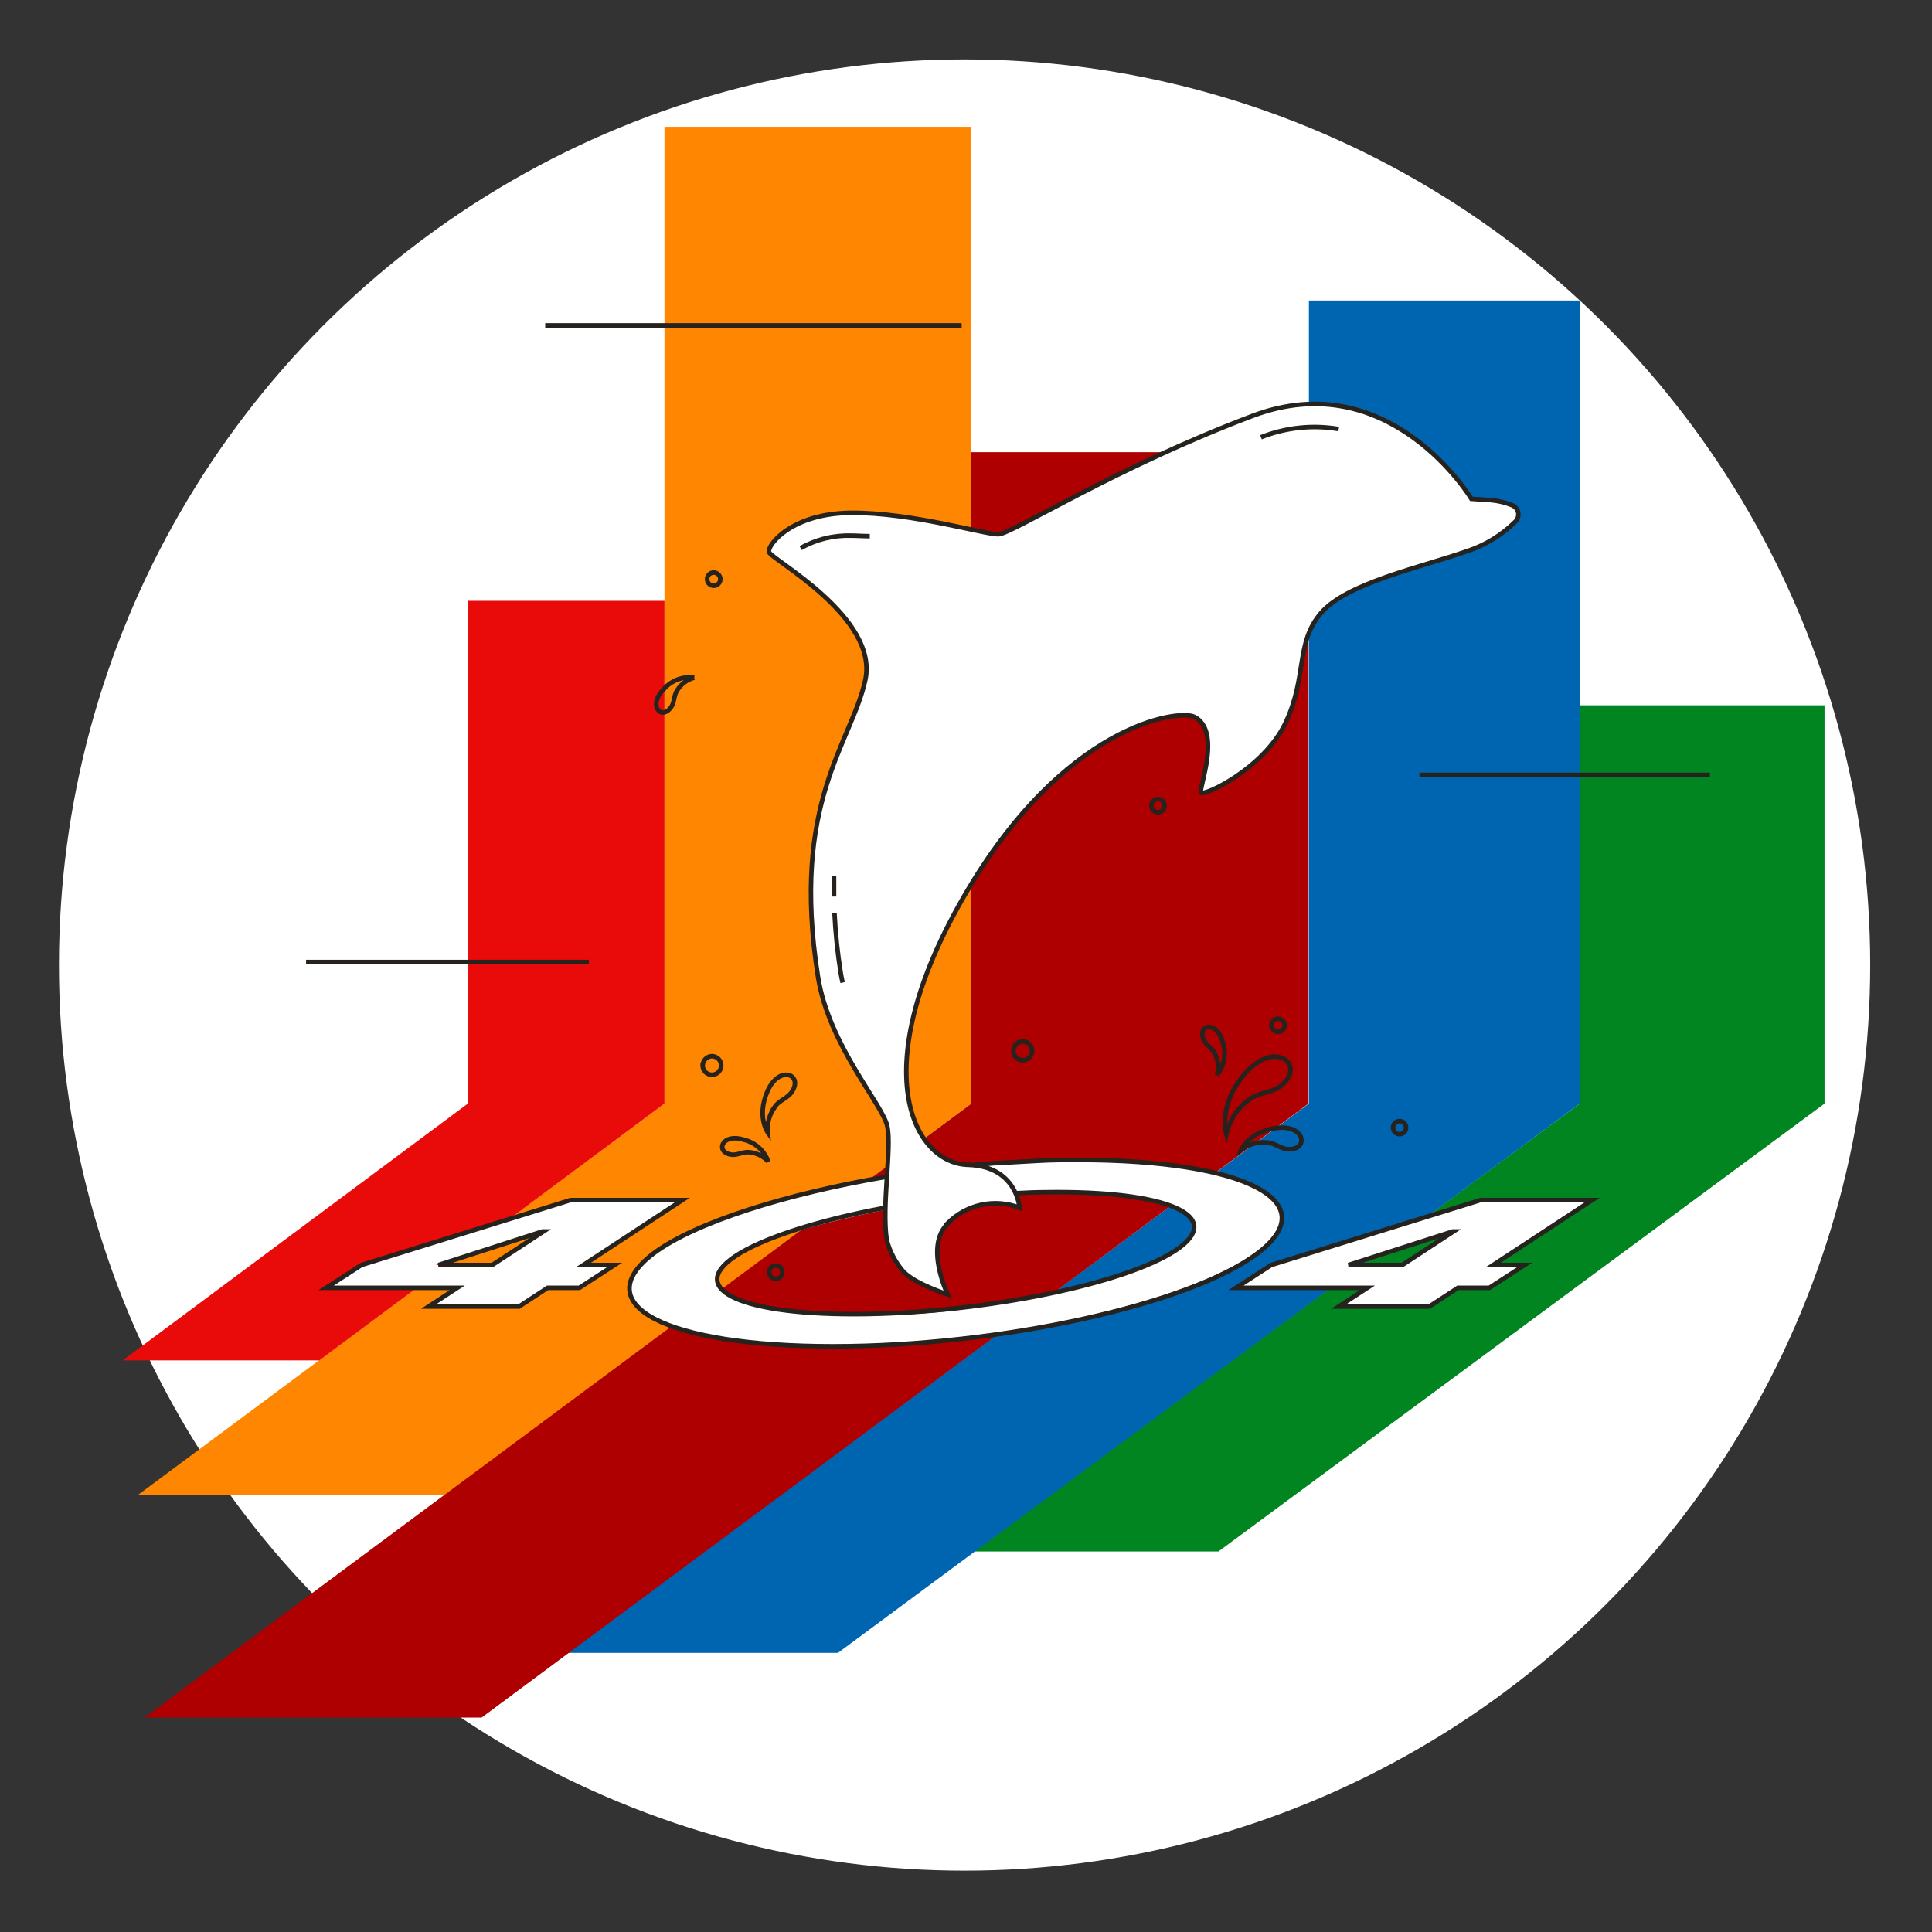 <svg width="256" height="256" viewBox="0 0 256 256" fill="none" xmlns="http://www.w3.org/2000/svg">
<rect x="0" y="0" width="256" height="256" fill="#333333" stroke="none"/>
<g id="dolphin_404_mass">
<circle id="darkmodeMask" cx="127.811" cy="127.871" r="120" fill="white"/>
<g id="stripes">
<g id="Group">
<path id="Path" d="M88.048 16.801V146.232L18.333 198.047H58.991L128.715 146.232V16.801H88.048Z" fill="#FF8600"/>
<path id="Path_2" d="M61.994 79.612V146.232L16.257 180.258H42.31L88.048 146.232V79.612H61.994Z" fill="#E90A0A"/>
<path id="Path_3" d="M209.325 93.46V146.232L129.008 205.576H161.451L241.759 146.232V93.46H209.325Z" fill="#008520"/>
<path id="Path_4" d="M173.435 39.821V146.232L75.157 219.011H111.038L209.325 146.232V39.821H173.435Z" fill="#0065B1"/>
<path id="Path_5" d="M128.715 59.918V146.232L19.149 227.588H63.818L173.384 146.232V59.918H128.715Z" fill="#AE0000"/>
</g>
</g>
<g id="whiteFill">
<g id="Group_2">
<path id="Shape" fill-rule="evenodd" clip-rule="evenodd" d="M124.916 154.89C148.661 152.008 168.889 154.89 169.635 160.937C170.381 166.995 151.745 174.282 128 177.204C104.254 180.127 84.399 177.577 83.653 171.53C82.757 164.213 101.17 157.773 124.916 154.89ZM95.153 169.998C95.153 174.07 114.978 175.511 129.421 173.233C145.134 170.764 158.176 166.652 158.176 162.59C158.176 158.528 138.925 156.462 124.2 159.012C104.98 162.348 95.153 165.926 95.153 169.998Z" fill="white"/>
<path id="Shape_2" fill-rule="evenodd" clip-rule="evenodd" d="M196.172 159.022H210.958L197.866 167.65H202.028L197.362 170.673H193.199L189.399 173.153H177.386L181.145 170.643H163.779L168.446 167.62L196.172 159.022ZM178.686 167.62H185.811L192.635 163.175H192.504L178.686 167.62Z" fill="white"/>
<path id="Path_6" d="M170.411 95.748C173.273 89.61 171.67 85.276 175.047 81.295C178.423 77.314 188.149 75.248 194.479 73.051C196.885 72.25 199.073 70.901 200.869 69.11C201.17 68.792 201.294 68.344 201.199 67.916C201.105 67.487 200.803 67.134 200.395 66.973C199.477 66.603 198.509 66.375 197.522 66.298L195.003 66.127C195.003 66.127 184.259 48.257 166.026 55.131C147.794 62.004 134.047 70.763 132.283 70.793C130.519 70.823 120.702 67.89 112.79 67.951C104.879 68.011 101.704 72.194 101.885 73.131C102.067 74.069 116.479 81.739 114.655 90.114C112.831 98.489 104.738 106.24 108.386 129.421C109.827 138.552 116.983 146.353 117.578 149.256C118.173 152.159 116.822 159.798 117.497 164.294C117.897 165.842 118.649 167.277 119.694 168.486C121.317 170.18 125.56 171.51 125.56 171.51C125.56 171.51 122.537 165.201 125.56 162.217C128.039 159.664 131.802 158.835 135.125 160.111C135.125 160.111 134.812 154.618 128.302 154.426C120.974 154.205 114.564 141.677 127.788 118.828C141.011 95.98 156.29 94.025 158.306 95.073C161.944 96.937 158.881 104.506 159.163 105.091C159.445 105.676 167.548 101.876 170.411 95.748Z" fill="white"/>
<path id="Shape_3" fill-rule="evenodd" clip-rule="evenodd" d="M47.5 167.62L75.227 159.022L89.982 159.053L76.88 167.65H81.043L76.376 170.673H72.213L68.414 173.153H56.44L60.2 170.643H42.834L47.5 167.62ZM57.74 167.62H64.866L71.689 163.175H71.558L57.74 167.62Z" fill="white"/>
</g>
</g>
<path id="blackStroke" d="M196.172 159.022V158.722H196.127L196.084 158.736L196.172 159.022ZM210.958 159.022L211.122 159.273L211.962 158.722H210.958V159.022ZM197.856 167.62L197.691 167.369L196.851 167.92H197.856V167.62ZM202.018 167.62L202.181 167.871L203.033 167.32H202.018V167.62ZM197.352 170.643V170.943H197.44L197.515 170.895L197.352 170.643ZM193.189 170.643V170.343H193.1L193.025 170.392L193.189 170.643ZM189.389 173.123V173.423H189.479L189.553 173.374L189.389 173.123ZM177.386 173.123L177.222 172.871L176.377 173.423H177.386V173.123ZM181.185 170.643L181.349 170.894L182.194 170.343H181.185V170.643ZM163.779 170.643L163.616 170.391L162.765 170.943H163.779V170.643ZM168.446 167.62L168.357 167.333L168.317 167.345L168.283 167.368L168.446 167.62ZM178.686 167.62L178.594 167.334L178.686 167.92V167.62ZM185.811 167.62V167.92H185.901L185.976 167.87L185.811 167.62ZM192.594 163.175L192.759 163.426L193.599 162.875H192.594V163.175ZM192.503 163.175V162.875H192.456L192.412 162.889L192.503 163.175ZM75.59 159.022V158.722H75.545L75.501 158.736L75.59 159.022ZM90.406 159.022L90.571 159.273L91.41 158.722H90.406V159.022ZM77.304 167.62L77.139 167.369L76.3 167.92H77.304V167.62ZM81.436 167.62L81.599 167.871L82.451 167.32H81.436V167.62ZM76.77 170.643V170.943H76.858L76.933 170.895L76.77 170.643ZM72.567 170.643V170.343H72.477L72.403 170.392L72.567 170.643ZM68.777 173.123V173.423H68.867L68.941 173.374L68.777 173.123ZM56.794 173.123L56.63 172.871L55.785 173.423H56.794V173.123ZM60.593 170.643L60.757 170.894L61.602 170.343H60.593V170.643ZM43.227 170.643L43.064 170.391L42.213 170.943H43.227V170.643ZM47.894 167.62L47.805 167.333L47.766 167.345L47.731 167.368L47.894 167.62ZM58.103 167.62L58.011 167.334L58.103 167.92V167.62ZM65.229 167.62V167.92H65.319L65.394 167.87L65.229 167.62ZM72.012 163.175L72.177 163.426L73.017 162.875H72.012V163.175ZM71.881 163.175V162.875H71.834L71.789 162.889L71.881 163.175ZM102.612 146.726L102.362 146.56L102.051 147.026H102.612V146.726ZM105.212 144.136L105.491 144.247L105.492 144.244L105.212 144.136ZM101.735 150.062L101.491 150.236L102.146 151.158L102.033 150.032L101.735 150.062ZM102.642 146.726L102.884 146.903L103.233 146.426H102.642V146.726ZM101.795 153.902L101.575 154.107L102.078 153.801L101.795 153.902ZM98.59 151.03L98.498 151.315L98.509 151.319L98.52 151.322L98.59 151.03ZM96.433 152.874L96.329 153.155L96.329 153.156L96.433 152.874ZM99.336 152.683L99.297 152.98L99.306 152.981L99.336 152.683ZM165.402 145.779L165.215 145.544L164.543 146.079H165.402V145.779ZM170.441 143.158L170.208 142.97L170.206 142.973L170.441 143.158ZM162.499 150.304L162.213 150.395L162.557 151.481L162.793 150.366L162.499 150.304ZM165.412 145.779L165.59 146.02L166.324 145.479H165.412V145.779ZM167.771 151.373V151.073L167.76 151.672L167.771 151.373ZM171.339 152.229L171.392 152.524L171.393 152.524L171.339 152.229ZM164.465 152.36L164.189 152.243L163.745 153.286L164.647 152.599L164.465 152.36ZM167.781 151.373V151.673L167.802 151.073L167.781 151.373ZM161.259 142.413L160.971 142.331L161.493 142.601L161.259 142.413ZM162.035 138.169L161.744 138.239L161.746 138.251L161.75 138.263L162.035 138.169ZM159.344 137.303L159.639 137.244L159.638 137.242L159.344 137.303ZM161.018 139.681L160.742 139.801L160.748 139.812L161.018 139.681ZM93.107 141.183V140.883H92.807V141.183H93.107ZM94.337 139.953V139.653L94.335 139.653L94.337 139.953ZM93.118 141.183V141.483H93.418L93.418 141.183L93.118 141.183ZM135.529 138.008L135.527 138.308H135.529V138.008ZM136.759 139.248L136.459 139.248V139.248L136.759 139.248ZM135.539 138.008L135.544 137.708H135.539V138.008ZM186.316 149.417L186.016 149.414V149.417H186.316ZM102.803 167.7L102.799 168L103.103 168.004V167.7H102.803ZM103.67 168.567L103.37 168.563L103.37 168.57L103.67 168.567ZM102.803 167.69L102.803 167.39L102.503 167.39V167.69H102.803ZM168.486 135.871L168.786 135.868L168.784 135.746L168.698 135.659L168.486 135.871ZM169.352 134.995L169.345 135.295H169.352L169.352 134.995ZM168.476 135.861L168.176 135.865L168.177 135.987L168.264 136.074L168.476 135.861ZM152.572 106.643L152.869 106.681L152.287 106.548L152.572 106.643ZM154.309 106.882L154.012 106.838L154.309 106.882ZM153.579 105.887L153.53 106.183L153.532 106.184L153.579 105.887ZM152.562 106.673L152.263 106.646L152.846 106.768L152.562 106.673ZM86.597 166.088L86.416 165.848L86.415 165.849L86.597 166.088ZM137.686 153.802L137.702 154.101L137.703 154.101L137.686 153.802ZM131.588 154.144L131.571 153.845L131.562 153.845L131.588 154.144ZM97.401 166.471L97.568 166.719L97.568 166.719L97.401 166.471ZM138.623 157.974V158.274L138.627 158.274L138.623 157.974ZM125.521 162.137L125.306 161.928L125.02 162.222L125.387 162.405L125.521 162.137ZM135.086 160.03L134.978 160.31L135.411 160.477L135.385 160.013L135.086 160.03ZM128.262 154.346L128.253 154.646L128.253 154.646L128.262 154.346ZM158.267 94.992L158.128 95.258L158.13 95.259L158.267 94.992ZM194.439 73.02L194.345 72.736L194.341 72.737L194.439 73.02ZM200.829 69.08L201.041 69.292L201.047 69.286L200.829 69.08ZM200.356 66.943L200.243 67.221L200.245 67.222L200.356 66.943ZM197.483 66.268L197.507 65.969L197.503 65.968L197.483 66.268ZM194.963 66.096L194.706 66.251L194.787 66.385L194.943 66.396L194.963 66.096ZM108.387 129.421L108.091 129.468L108.091 129.468L108.387 129.421ZM117.498 164.294L117.202 164.338L117.204 164.353L117.208 164.368L117.498 164.294ZM119.695 168.486L119.468 168.683L119.473 168.688L119.479 168.694L119.695 168.486ZM125.561 171.51L125.471 171.796L126.132 172.003L125.831 171.38L125.561 171.51ZM125.561 162.157L125.77 162.372L126.074 162.078L125.695 161.889L125.561 162.157ZM87.957 91.313L88.169 91.525L88.177 91.518L88.184 91.51L87.957 91.313ZM88.592 94.075L88.391 93.852L88.389 93.854L88.592 94.075ZM89.771 91.404L90.018 91.576L90.023 91.568L89.771 91.404ZM94.569 75.863L94.568 75.563L94.569 75.863ZM112.801 70.975L112.792 71.275H112.801V70.975ZM111.4 128.917L111.103 128.965L111.104 128.966L111.4 128.917ZM196.172 159.322H210.958V158.722H196.172V159.322ZM210.793 158.772L197.691 167.369L198.02 167.87L211.122 159.273L210.793 158.772ZM197.856 167.92H202.018V167.32H197.856V167.92ZM201.855 167.368L197.188 170.391L197.515 170.895L202.181 167.871L201.855 167.368ZM197.352 170.343H193.189V170.943H197.352V170.343ZM193.025 170.392L189.225 172.871L189.553 173.374L193.353 170.894L193.025 170.392ZM189.389 172.823H177.386V173.423H189.389V172.823ZM177.55 173.374L181.349 170.894L181.021 170.392L177.222 172.871L177.55 173.374ZM181.185 170.343H163.779V170.943H181.185V170.343ZM163.942 170.895L168.609 167.871L168.283 167.368L163.616 170.391L163.942 170.895ZM168.535 167.906L196.261 159.309L196.084 158.736L168.357 167.333L168.535 167.906ZM178.686 167.92H185.811V167.32H178.686V167.92ZM185.976 167.87L192.759 163.426L192.43 162.924L185.647 167.369L185.976 167.87ZM192.594 162.875H192.503V163.475H192.594V162.875ZM192.412 162.889L178.594 167.334L178.777 167.905L192.595 163.46L192.412 162.889ZM75.59 159.322H90.406V158.722H75.59V159.322ZM90.242 158.772L77.139 167.369L77.468 167.87L90.571 159.273L90.242 158.772ZM77.304 167.92H81.436V167.32H77.304V167.92ZM81.273 167.368L76.606 170.391L76.933 170.895L81.599 167.871L81.273 167.368ZM76.77 170.343H72.567V170.943H76.77V170.343ZM72.403 170.392L68.613 172.871L68.941 173.374L72.731 170.894L72.403 170.392ZM68.777 172.823H56.794V173.423H68.777V172.823ZM56.958 173.374L60.757 170.894L60.429 170.392L56.63 172.871L56.958 173.374ZM60.593 170.343H43.227V170.943H60.593V170.343ZM43.391 170.895L48.057 167.871L47.731 167.368L43.064 170.391L43.391 170.895ZM47.983 167.906L75.679 159.309L75.501 158.736L47.805 167.333L47.983 167.906ZM58.103 167.92H65.229V167.32H58.103V167.92ZM65.394 167.87L72.177 163.426L71.848 162.924L65.065 167.369L65.394 167.87ZM72.012 162.875H71.881V163.475H72.012V162.875ZM71.789 162.889L58.011 167.334L58.196 167.905L71.973 163.46L71.789 162.889ZM102.861 146.893C103.203 146.38 103.644 146.134 104.147 145.798C104.647 145.464 105.165 145.062 105.491 144.247L104.934 144.025C104.675 144.672 104.276 144.99 103.813 145.299C103.354 145.606 102.786 145.924 102.362 146.56L102.861 146.893ZM105.492 144.244C105.705 143.692 105.674 143.173 105.431 142.775C105.189 142.377 104.762 142.145 104.278 142.116C103.304 142.057 102.142 142.794 101.399 144.521L101.95 144.759C102.638 143.16 103.617 142.677 104.242 142.715C104.556 142.733 104.792 142.878 104.919 143.087C105.046 143.295 105.092 143.612 104.932 144.028L105.492 144.244ZM101.399 144.521C100.658 146.244 100.669 147.663 100.874 148.659C100.977 149.155 101.127 149.544 101.253 149.811C101.316 149.945 101.373 150.048 101.416 150.119C101.437 150.155 101.455 150.183 101.467 150.202C101.474 150.212 101.479 150.22 101.483 150.225C101.485 150.228 101.487 150.231 101.488 150.232C101.488 150.233 101.489 150.234 101.489 150.235C101.49 150.235 101.49 150.235 101.49 150.236C101.49 150.236 101.49 150.236 101.49 150.236C101.49 150.236 101.491 150.236 101.735 150.062C101.979 149.888 101.979 149.889 101.98 149.889C101.98 149.889 101.98 149.889 101.98 149.889C101.98 149.889 101.98 149.889 101.98 149.889C101.98 149.889 101.98 149.889 101.98 149.889C101.98 149.889 101.979 149.888 101.978 149.887C101.977 149.885 101.974 149.88 101.97 149.874C101.961 149.861 101.948 149.84 101.931 149.812C101.898 149.756 101.85 149.67 101.795 149.555C101.687 149.325 101.553 148.981 101.462 148.538C101.279 147.654 101.26 146.362 101.95 144.759L101.399 144.521ZM102.033 150.032C101.922 148.92 102.225 147.806 102.884 146.903L102.4 146.549C101.653 147.571 101.31 148.833 101.436 150.092L102.033 150.032ZM102.642 146.426H102.612V147.026H102.642V146.426ZM102.078 153.801C101.528 152.269 100.243 151.117 98.66 150.738L98.52 151.322C99.906 151.654 101.031 152.662 101.513 154.004L102.078 153.801ZM98.683 150.744C97.246 150.28 96.166 150.581 95.669 151.22C95.421 151.538 95.331 151.934 95.448 152.309C95.565 152.684 95.875 152.987 96.329 153.155L96.538 152.593C96.221 152.475 96.072 152.293 96.02 152.129C95.969 151.965 96 151.771 96.142 151.588C96.424 151.226 97.193 150.893 98.498 151.315L98.683 150.744ZM96.329 153.156C97 153.404 97.529 153.304 97.997 153.178C98.469 153.051 98.832 152.919 99.297 152.98L99.375 152.385C98.762 152.305 98.258 152.486 97.841 152.598C97.419 152.712 97.036 152.778 96.538 152.593L96.329 153.156ZM99.306 152.981C100.175 153.067 100.981 153.468 101.575 154.107L102.015 153.698C101.321 152.952 100.379 152.485 99.366 152.384L99.306 152.981ZM165.589 146.014C166.367 145.394 167.18 145.231 168.07 144.972C168.955 144.715 169.869 144.369 170.677 143.344L170.206 142.973C169.512 143.852 168.742 144.152 167.902 144.396C167.066 144.639 166.109 144.833 165.215 145.544L165.589 146.014ZM170.675 143.347C171.225 142.665 171.404 141.937 171.248 141.293C171.093 140.651 170.615 140.146 169.957 139.892C168.638 139.381 166.642 139.87 164.752 142.044L165.205 142.438C167.004 140.369 168.748 140.067 169.741 140.451C170.24 140.644 170.562 141.007 170.665 141.435C170.768 141.861 170.666 142.402 170.208 142.97L170.675 143.347ZM164.752 142.044C162.865 144.215 162.222 146.29 162.057 147.832C161.975 148.601 162.012 149.236 162.07 149.68C162.1 149.903 162.134 150.078 162.162 150.199C162.176 150.26 162.188 150.307 162.197 150.34C162.202 150.356 162.206 150.369 162.208 150.378C162.21 150.383 162.211 150.387 162.212 150.389C162.212 150.391 162.212 150.392 162.213 150.393C162.213 150.393 162.213 150.394 162.213 150.394C162.213 150.394 162.213 150.394 162.213 150.394C162.213 150.395 162.213 150.395 162.499 150.304C162.785 150.214 162.785 150.214 162.785 150.214C162.785 150.214 162.785 150.214 162.785 150.214C162.785 150.214 162.785 150.214 162.785 150.214C162.785 150.214 162.785 150.214 162.785 150.214C162.785 150.213 162.784 150.211 162.784 150.208C162.782 150.203 162.779 150.194 162.776 150.181C162.769 150.156 162.759 150.117 162.747 150.065C162.723 149.961 162.692 149.804 162.665 149.602C162.612 149.198 162.577 148.612 162.654 147.896C162.807 146.467 163.404 144.51 165.205 142.438L164.752 142.044ZM162.793 150.366C163.161 148.624 164.157 147.077 165.59 146.02L165.234 145.537C163.682 146.682 162.605 148.356 162.206 150.242L162.793 150.366ZM165.412 145.479H165.402V146.079H165.412V145.479ZM167.76 151.672C168.375 151.695 168.814 151.943 169.364 152.198C169.911 152.451 170.526 152.682 171.392 152.524L171.285 151.934C170.599 152.059 170.12 151.887 169.616 151.653C169.116 151.422 168.547 151.101 167.782 151.073L167.76 151.672ZM171.393 152.524C171.97 152.418 172.393 152.121 172.605 151.706C172.816 151.293 172.793 150.809 172.566 150.381C172.111 149.52 170.881 148.914 169.018 149.181L169.103 149.775C170.828 149.528 171.745 150.111 172.036 150.661C172.182 150.938 172.182 151.215 172.07 151.433C171.96 151.65 171.715 151.854 171.284 151.934L171.393 152.524ZM169.018 149.181C167.16 149.447 165.955 150.197 165.212 150.893C164.842 151.24 164.589 151.571 164.427 151.818C164.346 151.942 164.288 152.044 164.25 152.118C164.23 152.155 164.216 152.184 164.206 152.205C164.201 152.216 164.197 152.224 164.194 152.231C164.193 152.234 164.192 152.236 164.191 152.238C164.19 152.24 164.19 152.24 164.19 152.241C164.189 152.241 164.189 152.242 164.189 152.242C164.189 152.242 164.189 152.242 164.189 152.242C164.189 152.243 164.189 152.243 164.465 152.36C164.741 152.478 164.741 152.478 164.741 152.478C164.741 152.478 164.741 152.478 164.741 152.478C164.741 152.478 164.741 152.479 164.741 152.479C164.74 152.479 164.74 152.479 164.741 152.479C164.741 152.478 164.741 152.478 164.742 152.476C164.743 152.474 164.745 152.469 164.748 152.462C164.755 152.448 164.765 152.426 164.781 152.397C164.811 152.339 164.86 152.253 164.929 152.146C165.069 151.934 165.292 151.64 165.622 151.331C166.281 150.714 167.374 150.023 169.103 149.775L169.018 149.181ZM164.647 152.599C165.536 151.921 166.643 151.591 167.759 151.672L167.802 151.073C166.541 150.982 165.289 151.355 164.283 152.122L164.647 152.599ZM167.781 151.073H167.771V151.673H167.781V151.073ZM161.493 142.601C162.516 141.329 162.828 139.627 162.321 138.076L161.75 138.263C162.194 139.621 161.922 141.111 161.026 142.224L161.493 142.601ZM162.327 138.1C161.978 136.635 161.154 135.875 160.349 135.786C159.948 135.742 159.562 135.872 159.305 136.168C159.046 136.465 158.953 136.888 159.051 137.363L159.638 137.242C159.57 136.911 159.646 136.69 159.757 136.562C159.87 136.433 160.052 136.357 160.283 136.383C160.74 136.433 161.427 136.912 161.744 138.239L162.327 138.1ZM159.05 137.361C159.189 138.061 159.552 138.46 159.902 138.793C160.256 139.129 160.556 139.371 160.742 139.801L161.293 139.562C161.046 138.993 160.63 138.656 160.316 138.358C159.998 138.056 159.742 137.764 159.639 137.244L159.05 137.361ZM160.748 139.812C161.128 140.596 161.207 141.493 160.971 142.331L161.548 142.494C161.824 141.514 161.732 140.467 161.287 139.55L160.748 139.812ZM92.807 141.183C92.807 142.028 93.492 142.713 94.337 142.713V142.113C93.824 142.113 93.407 141.696 93.407 141.183H92.807ZM94.337 142.713C95.182 142.713 95.867 142.028 95.867 141.183H95.267C95.267 141.696 94.85 142.113 94.337 142.113V142.713ZM95.867 141.183C95.867 140.338 95.182 139.653 94.337 139.653V140.253C94.85 140.253 95.267 140.67 95.267 141.183H95.867ZM94.335 139.653C93.495 139.66 92.817 140.343 92.817 141.183L93.418 141.183C93.418 140.673 93.829 140.258 94.34 140.253L94.335 139.653ZM93.118 140.883H93.107V141.483H93.118V140.883ZM135.532 137.708C134.908 137.703 134.342 138.075 134.1 138.65L134.653 138.883C134.801 138.532 135.146 138.305 135.527 138.308L135.532 137.708ZM134.1 138.65C133.858 139.225 133.987 139.889 134.426 140.332L134.852 139.91C134.584 139.639 134.505 139.234 134.653 138.883L134.1 138.65ZM134.426 140.332C134.865 140.775 135.528 140.909 136.105 140.672L135.877 140.117C135.525 140.262 135.12 140.18 134.852 139.91L134.426 140.332ZM136.105 140.672C136.682 140.434 137.059 139.872 137.059 139.248L136.459 139.248C136.459 139.629 136.229 139.972 135.877 140.117L136.105 140.672ZM137.059 139.248C137.059 138.407 136.385 137.722 135.544 137.708L135.534 138.308C136.047 138.316 136.459 138.735 136.459 139.248L137.059 139.248ZM135.539 137.708H135.529V138.308H135.539V137.708ZM185.449 148.251C184.804 148.251 184.282 148.773 184.282 149.417H184.882C184.882 149.104 185.136 148.851 185.449 148.851V148.251ZM184.282 149.417C184.282 150.062 184.804 150.584 185.449 150.584V149.984C185.136 149.984 184.882 149.73 184.882 149.417H184.282ZM185.449 150.584C186.093 150.584 186.616 150.062 186.616 149.417H186.016C186.016 149.73 185.762 149.984 185.449 149.984V150.584ZM186.616 149.421C186.619 149.109 186.497 148.81 186.277 148.589L185.853 149.014C185.959 149.12 186.017 149.264 186.016 149.414L186.616 149.421ZM186.277 148.589C186.057 148.369 185.757 148.247 185.445 148.251L185.452 148.851C185.602 148.849 185.747 148.908 185.853 149.014L186.277 148.589ZM102.806 167.4C102.328 167.395 101.894 167.679 101.708 168.12L102.261 168.353C102.352 168.137 102.565 167.997 102.799 168L102.806 167.4ZM101.708 168.12C101.523 168.561 101.622 169.071 101.961 169.409L102.385 168.985C102.219 168.819 102.17 168.569 102.261 168.353L101.708 168.12ZM101.961 169.409C102.299 169.747 102.808 169.847 103.249 169.662L103.017 169.109C102.801 169.2 102.551 169.151 102.385 168.985L101.961 169.409ZM103.249 169.662C103.69 169.476 103.975 169.042 103.97 168.563L103.37 168.57C103.372 168.805 103.233 169.018 103.017 169.109L103.249 169.662ZM103.97 168.57C103.973 168.259 103.852 167.958 103.633 167.737L103.206 168.158C103.313 168.266 103.371 168.412 103.37 168.563L103.97 168.57ZM103.633 167.737C103.414 167.515 103.115 167.39 102.803 167.39L102.803 167.99C102.954 167.99 103.1 168.051 103.206 168.158L103.633 167.737ZM102.503 167.69V167.7H103.103V167.69H102.503ZM168.186 135.875C168.193 136.518 168.719 137.033 169.361 137.028L169.357 136.428C169.045 136.431 168.789 136.18 168.786 135.868L168.186 135.875ZM169.361 137.028C170.004 137.023 170.522 136.5 170.519 135.857L169.919 135.859C169.92 136.171 169.669 136.426 169.357 136.428L169.361 137.028ZM170.519 135.857C170.517 135.214 169.995 134.695 169.353 134.695L169.352 135.295C169.665 135.295 169.918 135.547 169.919 135.859L170.519 135.857ZM169.36 134.695C169.046 134.687 168.742 134.808 168.519 135.028L168.941 135.455C169.048 135.349 169.194 135.291 169.345 135.295L169.36 134.695ZM168.519 135.028C168.296 135.249 168.172 135.551 168.176 135.865L168.776 135.858C168.774 135.707 168.833 135.561 168.941 135.455L168.519 135.028ZM168.264 136.074L168.274 136.084L168.698 135.659L168.688 135.649L168.264 136.074ZM152.274 106.606C152.193 107.245 152.642 107.831 153.281 107.919L153.363 107.325C153.05 107.282 152.83 106.994 152.869 106.681L152.274 106.606ZM153.281 107.919C153.92 108.007 154.511 107.564 154.606 106.926L154.012 106.838C153.966 107.151 153.676 107.368 153.363 107.325L153.281 107.919ZM154.606 106.926C154.7 106.288 154.264 105.692 153.627 105.591L153.532 106.184C153.845 106.233 154.059 106.525 154.012 106.838L154.606 106.926ZM153.629 105.591C153.306 105.537 152.975 105.62 152.716 105.821L153.082 106.296C153.209 106.197 153.372 106.157 153.53 106.183L153.629 105.591ZM152.716 105.821C152.456 106.021 152.292 106.32 152.263 106.646L152.86 106.7C152.875 106.54 152.955 106.394 153.082 106.296L152.716 105.821ZM152.846 106.768L152.856 106.738L152.287 106.548L152.277 106.579L152.846 106.768ZM117.468 155.622C110.845 156.743 104.473 158.258 99.066 160.011C93.665 161.761 89.203 163.756 86.416 165.848L86.777 166.328C89.483 164.297 93.87 162.326 99.251 160.581C104.626 158.839 110.968 157.331 117.568 156.214L117.468 155.622ZM86.415 165.849C84.148 167.569 83.022 169.276 83.111 170.905C83.201 172.544 84.508 173.94 86.688 175.066C91.062 177.325 99.318 178.694 110.382 178.694V178.094C99.334 178.094 91.202 176.721 86.963 174.533C84.838 173.435 83.782 172.182 83.71 170.873C83.638 169.555 84.55 168.018 86.778 166.327L86.415 165.849ZM110.382 178.694C121.461 178.694 133.31 177.31 143.516 175.072C153.709 172.837 162.308 169.74 166.854 166.286L166.491 165.808C162.056 169.178 153.567 172.254 143.388 174.486C133.222 176.715 121.416 178.094 110.382 178.094V178.694ZM166.854 166.286C169.119 164.565 170.243 162.856 170.153 161.223C170.063 159.582 168.757 158.18 166.577 157.049C162.204 154.78 153.951 153.401 142.886 153.401V154.001C153.935 154.001 162.064 155.383 166.301 157.582C168.426 158.684 169.482 159.943 169.554 161.256C169.627 162.577 168.716 164.118 166.491 165.808L166.854 166.286ZM142.886 153.401C141.164 153.401 139.422 153.401 137.668 153.502L137.703 154.101C139.437 154.001 141.161 154.001 142.886 154.001V153.401ZM137.669 153.502L131.571 153.845L131.605 154.444L137.702 154.101L137.669 153.502ZM131.562 153.845L129.214 154.047L129.265 154.645L131.614 154.443L131.562 153.845ZM117.03 159.776C112.807 160.564 108.783 161.554 105.356 162.656C101.934 163.756 99.088 164.974 97.233 166.222L97.568 166.719C99.353 165.518 102.135 164.322 105.539 163.227C108.938 162.135 112.937 161.15 117.14 160.365L117.03 159.776ZM97.234 166.222C96.39 166.789 95.757 167.352 95.339 167.907C94.92 168.464 94.705 169.03 94.731 169.592C94.785 170.722 95.789 171.629 97.362 172.327C100.545 173.74 106.566 174.536 114.64 174.42L114.631 173.82C106.569 173.936 100.661 173.135 97.606 171.779C96.06 171.093 95.367 170.321 95.331 169.564C95.313 169.182 95.455 168.75 95.818 168.268C96.182 167.785 96.757 167.266 97.568 166.719L97.234 166.222ZM114.64 174.42C122.728 174.304 131.397 173.294 138.875 171.753C146.34 170.215 152.662 168.14 156.025 165.873L155.69 165.375C152.431 167.572 146.21 169.63 138.754 171.166C131.311 172.699 122.679 173.705 114.631 173.82L114.64 174.42ZM156.025 165.873C156.869 165.304 157.502 164.74 157.92 164.184C158.34 163.627 158.555 163.061 158.528 162.498C158.476 161.368 157.473 160.461 155.9 159.764C152.718 158.352 146.697 157.558 138.619 157.674L138.627 158.274C146.695 158.158 152.602 158.957 155.657 160.312C157.202 160.998 157.894 161.768 157.929 162.526C157.947 162.909 157.804 163.34 157.441 163.823C157.076 164.308 156.502 164.828 155.69 165.375L156.025 165.873ZM138.623 157.674C137.294 157.674 135.947 157.735 134.576 157.806L134.607 158.405C135.977 158.334 137.311 158.274 138.623 158.274V157.674ZM125.736 162.346C128.132 159.878 131.768 159.078 134.978 160.31L135.193 159.75C131.759 158.431 127.868 159.288 125.306 161.928L125.736 162.346ZM135.086 160.03C135.385 160.013 135.385 160.013 135.385 160.013C135.385 160.013 135.385 160.012 135.385 160.012C135.385 160.012 135.385 160.011 135.385 160.011C135.385 160.01 135.385 160.008 135.385 160.006C135.384 160.003 135.384 159.998 135.384 159.992C135.383 159.979 135.381 159.962 135.379 159.94C135.375 159.895 135.368 159.832 135.357 159.752C135.334 159.592 135.294 159.366 135.226 159.095C135.089 158.555 134.836 157.831 134.368 157.098C133.424 155.619 131.628 154.145 128.271 154.046L128.253 154.646C131.408 154.738 133.023 156.106 133.863 157.421C134.287 158.086 134.519 158.747 134.644 159.243C134.707 159.49 134.742 159.694 134.762 159.836C134.772 159.906 134.778 159.961 134.782 159.997C134.784 160.015 134.785 160.029 134.785 160.037C134.786 160.041 134.786 160.044 134.786 160.046C134.786 160.047 134.786 160.047 134.786 160.048C134.786 160.048 134.786 160.048 134.786 160.048C134.786 160.048 134.786 160.048 134.786 160.048C134.786 160.047 134.786 160.047 135.086 160.03ZM128.271 154.046C124.804 153.941 121.449 150.917 120.596 144.989C119.743 139.064 121.415 130.29 128.008 118.898L127.489 118.597C120.858 130.054 119.123 138.968 120.002 145.075C120.88 151.178 124.394 154.529 128.253 154.646L128.271 154.046ZM128.008 118.898C134.596 107.515 141.685 101.355 147.357 98.17C150.195 96.577 152.678 95.729 154.567 95.343C155.513 95.149 156.306 95.073 156.918 95.075C157.543 95.077 157.942 95.162 158.128 95.258L158.405 94.726C158.087 94.561 157.568 94.477 156.92 94.475C156.259 94.472 155.424 94.555 154.447 94.755C152.492 95.154 149.951 96.026 147.063 97.647C141.287 100.89 134.124 107.132 127.489 118.597L128.008 118.898ZM158.13 95.259C158.938 95.673 159.388 96.406 159.604 97.33C159.821 98.26 159.792 99.359 159.656 100.444C159.52 101.526 159.281 102.571 159.09 103.393C158.995 103.8 158.911 104.159 158.86 104.434C158.834 104.571 158.815 104.696 158.808 104.801C158.804 104.854 158.803 104.908 158.807 104.96C158.811 105.008 158.821 105.075 158.853 105.141L159.394 104.88C159.408 104.909 159.407 104.926 159.405 104.911C159.404 104.9 159.404 104.878 159.407 104.843C159.411 104.772 159.426 104.673 159.45 104.544C159.498 104.285 159.578 103.942 159.674 103.529C159.865 102.708 160.111 101.635 160.251 100.519C160.391 99.405 160.429 98.225 160.188 97.194C159.946 96.155 159.414 95.243 158.404 94.725L158.13 95.259ZM158.853 105.141C158.951 105.343 159.166 105.366 159.252 105.37C159.367 105.374 159.5 105.355 159.637 105.323C159.917 105.259 160.286 105.129 160.716 104.944C161.579 104.571 162.724 103.957 163.947 103.134C166.388 101.49 169.179 98.984 170.643 95.845L170.099 95.591C168.701 98.59 166.01 101.022 163.612 102.636C162.416 103.442 161.304 104.037 160.479 104.393C160.064 104.572 159.732 104.686 159.503 104.738C159.386 104.765 159.314 104.772 159.278 104.77C159.212 104.767 159.331 104.751 159.394 104.88L158.853 105.141ZM170.643 95.845C172.095 92.731 172.415 90.069 172.793 87.73C173.171 85.389 173.605 83.382 175.236 81.459L174.779 81.071C173.034 83.128 172.581 85.279 172.2 87.635C171.82 89.993 171.51 92.567 170.099 95.591L170.643 95.845ZM175.236 81.459C176.045 80.505 177.249 79.651 178.719 78.871C180.186 78.093 181.9 77.399 183.716 76.757C185.531 76.115 187.44 75.528 189.295 74.963C191.147 74.398 192.949 73.856 194.538 73.304L194.341 72.737C192.765 73.284 190.977 73.823 189.12 74.389C187.266 74.954 185.345 75.544 183.516 76.191C181.687 76.838 179.941 77.543 178.437 78.341C176.936 79.138 175.658 80.034 174.779 81.071L175.236 81.459ZM194.534 73.305C196.985 72.49 199.212 71.116 201.041 69.292L200.617 68.867C198.854 70.625 196.707 71.95 194.345 72.736L194.534 73.305ZM201.047 69.286C201.417 68.895 201.57 68.346 201.453 67.82L200.867 67.95C200.941 68.281 200.845 68.627 200.612 68.873L201.047 69.286ZM201.453 67.82C201.336 67.295 200.966 66.861 200.466 66.664L200.245 67.222C200.561 67.347 200.794 67.619 200.867 67.95L201.453 67.82ZM200.468 66.665C199.522 66.283 198.523 66.048 197.507 65.969L197.46 66.567C198.415 66.642 199.354 66.862 200.243 67.221L200.468 66.665ZM197.503 65.968L194.984 65.797L194.943 66.396L197.463 66.567L197.503 65.968ZM194.963 66.096C195.22 65.942 195.22 65.942 195.22 65.941C195.22 65.941 195.22 65.941 195.22 65.941C195.219 65.94 195.219 65.939 195.218 65.938C195.216 65.935 195.214 65.932 195.212 65.927C195.206 65.918 195.198 65.904 195.187 65.887C195.165 65.852 195.133 65.801 195.091 65.735C195.006 65.603 194.879 65.412 194.713 65.171C194.379 64.69 193.883 64.012 193.231 63.221C191.928 61.639 189.997 59.601 187.489 57.778C182.466 54.128 175.117 51.338 165.881 54.82L166.093 55.381C175.09 51.989 182.229 54.697 187.136 58.264C189.593 60.049 191.487 62.048 192.768 63.602C193.408 64.379 193.894 65.044 194.22 65.513C194.382 65.748 194.505 65.933 194.586 66.06C194.627 66.123 194.657 66.171 194.677 66.204C194.687 66.22 194.695 66.232 194.7 66.24C194.702 66.244 194.704 66.247 194.705 66.249C194.705 66.25 194.706 66.25 194.706 66.251C194.706 66.251 194.706 66.251 194.706 66.251C194.706 66.251 194.706 66.251 194.963 66.096ZM165.881 54.82C156.749 58.263 148.753 62.184 142.822 65.246C141.339 66.012 139.985 66.724 138.776 67.362C137.565 67.999 136.5 68.561 135.593 69.028C134.684 69.496 133.94 69.865 133.369 70.118C133.083 70.244 132.846 70.339 132.657 70.403C132.461 70.469 132.34 70.492 132.279 70.493L132.289 71.093C132.447 71.09 132.641 71.041 132.848 70.972C133.062 70.9 133.318 70.796 133.612 70.666C134.2 70.406 134.958 70.03 135.867 69.562C136.778 69.093 137.846 68.529 139.055 67.892C140.265 67.255 141.617 66.544 143.097 65.78C149.019 62.722 156.992 58.812 166.093 55.381L165.881 54.82ZM132.279 70.493C132.089 70.496 131.768 70.459 131.315 70.381C130.868 70.305 130.313 70.194 129.668 70.06C128.38 69.791 126.735 69.428 124.901 69.066C121.234 68.344 116.777 67.62 112.789 67.651L112.794 68.251C116.718 68.221 121.125 68.934 124.785 69.655C126.615 70.016 128.249 70.376 129.545 70.647C130.192 70.782 130.755 70.895 131.214 70.973C131.666 71.05 132.037 71.097 132.289 71.093L132.279 70.493ZM112.789 67.651C108.779 67.681 105.95 68.757 104.138 69.963C103.233 70.564 102.58 71.199 102.161 71.754C101.953 72.031 101.798 72.294 101.701 72.527C101.609 72.75 101.552 72.984 101.592 73.188L102.181 73.074C102.175 73.044 102.178 72.943 102.255 72.757C102.328 72.582 102.454 72.363 102.641 72.116C103.013 71.621 103.615 71.031 104.47 70.462C106.178 69.326 108.892 68.281 112.794 68.251L112.789 67.651ZM101.592 73.188C101.611 73.288 101.666 73.369 101.706 73.422C101.752 73.481 101.81 73.541 101.873 73.602C101.999 73.722 102.172 73.864 102.378 74.024C102.791 74.343 103.368 74.757 104.038 75.245C105.385 76.226 107.135 77.526 108.822 79.056C110.51 80.587 112.12 82.335 113.196 84.208C114.27 86.079 114.798 88.052 114.363 90.05L114.949 90.178C115.426 87.988 114.837 85.861 113.716 83.909C112.596 81.959 110.935 80.162 109.225 78.611C107.513 77.059 105.741 75.743 104.391 74.76C103.713 74.266 103.149 73.862 102.745 73.549C102.544 73.393 102.39 73.266 102.287 73.167C102.235 73.118 102.201 73.081 102.182 73.056C102.157 73.024 102.173 73.033 102.181 73.074L101.592 73.188ZM114.363 90.05C112.57 98.282 104.432 106.22 108.091 129.468L108.683 129.374C105.045 106.26 113.094 98.697 114.949 90.178L114.363 90.05ZM108.091 129.468C108.82 134.091 110.994 138.364 113.042 141.827C114.062 143.551 115.071 145.106 115.838 146.372C116.225 147.011 116.554 147.581 116.804 148.079C117.056 148.581 117.219 148.992 117.285 149.316L117.873 149.196C117.79 148.794 117.6 148.327 117.34 147.81C117.08 147.291 116.741 146.704 116.351 146.061C115.564 144.763 114.582 143.252 113.559 141.522C111.52 138.076 109.395 133.882 108.683 129.374L108.091 129.468ZM117.285 149.316C117.426 150.005 117.455 150.997 117.422 152.19C117.39 153.378 117.299 154.739 117.209 156.159C117.031 158.984 116.858 162.053 117.202 164.338L117.795 164.249C117.463 162.039 117.628 159.04 117.808 156.197C117.897 154.782 117.989 153.408 118.022 152.206C118.055 151.01 118.029 149.958 117.873 149.196L117.285 149.316ZM117.208 164.368C117.619 165.962 118.392 167.438 119.468 168.683L119.922 168.29C118.907 167.116 118.177 165.722 117.789 164.219L117.208 164.368ZM119.479 168.694C120.336 169.589 121.854 170.364 123.118 170.909C123.757 171.184 124.344 171.405 124.772 171.558C124.986 171.635 125.16 171.694 125.281 171.734C125.341 171.754 125.389 171.77 125.421 171.78C125.437 171.785 125.45 171.789 125.458 171.792C125.462 171.793 125.466 171.794 125.468 171.795C125.469 171.795 125.47 171.796 125.47 171.796C125.471 171.796 125.471 171.796 125.471 171.796C125.471 171.796 125.471 171.796 125.471 171.796C125.471 171.796 125.471 171.796 125.561 171.51C125.651 171.224 125.651 171.224 125.651 171.224C125.651 171.224 125.651 171.224 125.651 171.224C125.651 171.224 125.651 171.224 125.65 171.224C125.65 171.223 125.649 171.223 125.648 171.223C125.647 171.222 125.644 171.221 125.64 171.22C125.632 171.218 125.621 171.214 125.605 171.209C125.575 171.199 125.529 171.184 125.47 171.165C125.353 171.126 125.183 171.068 124.974 170.993C124.555 170.843 123.98 170.627 123.355 170.358C122.092 169.813 120.677 169.077 119.912 168.279L119.479 168.694ZM125.561 171.51C125.831 171.38 125.831 171.38 125.831 171.38C125.831 171.38 125.831 171.38 125.831 171.38C125.831 171.379 125.831 171.379 125.831 171.379C125.831 171.378 125.83 171.377 125.83 171.376C125.828 171.373 125.826 171.369 125.824 171.364C125.819 171.352 125.81 171.335 125.8 171.312C125.779 171.267 125.748 171.199 125.71 171.111C125.634 170.935 125.528 170.68 125.41 170.363C125.174 169.73 124.891 168.856 124.703 167.895C124.322 165.945 124.351 163.75 125.77 162.372L125.352 161.942C123.697 163.548 123.727 166.028 124.114 168.01C124.31 169.013 124.604 169.919 124.848 170.573C124.97 170.9 125.08 171.166 125.16 171.35C125.2 171.442 125.232 171.514 125.255 171.563C125.266 171.587 125.275 171.606 125.281 171.619C125.284 171.626 125.287 171.631 125.288 171.634C125.289 171.636 125.29 171.638 125.29 171.639C125.29 171.639 125.291 171.639 125.291 171.64C125.291 171.64 125.291 171.64 125.291 171.64C125.291 171.64 125.291 171.64 125.561 171.51ZM125.695 161.889L125.655 161.868L125.387 162.405L125.427 162.425L125.695 161.889ZM92.029 89.494C90.414 89.276 88.799 89.886 87.731 91.117L88.184 91.51C89.119 90.432 90.534 89.898 91.949 90.089L92.029 89.494ZM87.745 91.101C86.688 92.159 86.462 93.255 86.792 93.989C86.956 94.355 87.262 94.62 87.646 94.69C88.031 94.76 88.439 94.622 88.795 94.296L88.389 93.854C88.14 94.082 87.915 94.129 87.753 94.099C87.59 94.07 87.434 93.954 87.339 93.743C87.15 93.322 87.211 92.484 88.169 91.525L87.745 91.101ZM88.793 94.298C89.325 93.818 89.482 93.302 89.588 92.828C89.695 92.349 89.747 91.964 90.017 91.576L89.525 91.233C89.171 91.742 89.097 92.273 89.002 92.697C88.907 93.125 88.787 93.496 88.391 93.852L88.793 94.298ZM90.023 91.568C90.499 90.838 91.226 90.309 92.067 90.081L91.91 89.502C90.927 89.769 90.076 90.387 89.52 91.24L90.023 91.568ZM94.392 77.903C94.829 77.97 95.267 77.786 95.525 77.427L95.038 77.077C94.912 77.252 94.697 77.343 94.483 77.31L94.392 77.903ZM95.525 77.427C95.784 77.069 95.819 76.595 95.617 76.202L95.084 76.476C95.182 76.669 95.165 76.901 95.038 77.077L95.525 77.427ZM95.617 76.202C95.415 75.809 95.01 75.562 94.568 75.563L94.569 76.163C94.786 76.162 94.984 76.283 95.084 76.476L95.617 76.202ZM94.568 75.563C93.953 75.564 93.443 76.038 93.397 76.651L93.995 76.696C94.018 76.396 94.268 76.163 94.569 76.163L94.568 75.563ZM93.397 76.651C93.351 77.265 93.784 77.81 94.392 77.903L94.483 77.31C94.185 77.264 93.972 76.997 93.995 76.696L93.397 76.651ZM177.436 56.558C173.913 55.959 170.293 56.341 166.974 57.664L167.196 58.221C170.413 56.94 173.921 56.569 177.335 57.15L177.436 56.558ZM115.25 70.745C114.824 70.745 114.41 70.728 114.001 70.71C113.595 70.692 113.192 70.674 112.801 70.674V71.275C113.177 71.275 113.565 71.292 113.975 71.309C114.383 71.327 114.81 71.345 115.25 71.345V70.745ZM112.811 70.675C110.409 70.598 108.033 71.183 105.941 72.366L106.237 72.888C108.232 71.759 110.5 71.201 112.792 71.274L112.811 70.675ZM110.213 116.026C110.213 116.028 110.213 116.03 110.213 116.032C110.213 116.033 110.213 116.035 110.213 116.037C110.213 116.039 110.213 116.04 110.213 116.042C110.213 116.044 110.213 116.046 110.213 116.047C110.213 116.049 110.213 116.051 110.213 116.052C110.213 116.054 110.213 116.056 110.213 116.058C110.213 116.059 110.213 116.061 110.213 116.063C110.213 116.065 110.213 116.066 110.213 116.068C110.213 116.07 110.213 116.072 110.213 116.073C110.213 116.075 110.213 116.077 110.213 116.078C110.213 116.08 110.213 116.082 110.213 116.084C110.213 116.085 110.213 116.087 110.213 116.089C110.213 116.091 110.213 116.092 110.213 116.094C110.213 116.096 110.213 116.098 110.213 116.099C110.213 116.101 110.213 116.103 110.213 116.105C110.213 116.106 110.213 116.108 110.213 116.11C110.213 116.111 110.213 116.113 110.213 116.115C110.213 116.117 110.213 116.118 110.213 116.12C110.213 116.122 110.213 116.124 110.213 116.125C110.213 116.127 110.213 116.129 110.213 116.131C110.213 116.132 110.213 116.134 110.213 116.136C110.213 116.138 110.213 116.139 110.213 116.141C110.213 116.143 110.213 116.144 110.213 116.146C110.213 116.148 110.213 116.15 110.213 116.151C110.213 116.153 110.213 116.155 110.213 116.157C110.213 116.158 110.213 116.16 110.213 116.162C110.213 116.164 110.213 116.165 110.213 116.167C110.213 116.169 110.213 116.171 110.213 116.172C110.213 116.174 110.213 116.176 110.213 116.178C110.213 116.179 110.213 116.181 110.213 116.183C110.213 116.185 110.213 116.186 110.213 116.188C110.213 116.19 110.213 116.191 110.213 116.193C110.213 116.195 110.213 116.197 110.213 116.198C110.213 116.2 110.213 116.202 110.213 116.204C110.213 116.205 110.213 116.207 110.213 116.209C110.213 116.211 110.213 116.212 110.213 116.214C110.213 116.216 110.213 116.218 110.213 116.219C110.213 116.221 110.213 116.223 110.213 116.225C110.213 116.226 110.213 116.228 110.213 116.23C110.213 116.232 110.213 116.233 110.213 116.235C110.213 116.237 110.213 116.239 110.213 116.24C110.213 116.242 110.213 116.244 110.213 116.246C110.213 116.247 110.213 116.249 110.213 116.251C110.213 116.253 110.213 116.254 110.213 116.256C110.213 116.258 110.213 116.259 110.213 116.261C110.213 116.263 110.213 116.265 110.213 116.266C110.213 116.268 110.213 116.27 110.213 116.272C110.213 116.273 110.213 116.275 110.213 116.277C110.213 116.279 110.213 116.28 110.213 116.282C110.213 116.284 110.213 116.286 110.213 116.287C110.213 116.289 110.213 116.291 110.213 116.293C110.213 116.294 110.213 116.296 110.213 116.298C110.213 116.3 110.213 116.301 110.213 116.303C110.213 116.305 110.213 116.307 110.213 116.308C110.213 116.31 110.213 116.312 110.213 116.314C110.213 116.315 110.213 116.317 110.213 116.319C110.213 116.321 110.213 116.322 110.213 116.324C110.213 116.326 110.213 116.328 110.213 116.329C110.213 116.331 110.213 116.333 110.213 116.335C110.213 116.336 110.213 116.338 110.213 116.34C110.213 116.342 110.213 116.343 110.213 116.345C110.213 116.347 110.213 116.349 110.213 116.35C110.213 116.352 110.213 116.354 110.213 116.356C110.213 116.357 110.213 116.359 110.213 116.361C110.213 116.363 110.213 116.364 110.213 116.366C110.213 116.368 110.213 116.37 110.213 116.371C110.213 116.373 110.213 116.375 110.213 116.377C110.213 116.378 110.213 116.38 110.213 116.382C110.213 116.384 110.213 116.385 110.213 116.387C110.213 116.389 110.213 116.391 110.213 116.392C110.213 116.394 110.213 116.396 110.213 116.398C110.213 116.399 110.213 116.401 110.213 116.403C110.213 116.405 110.213 116.406 110.213 116.408C110.213 116.41 110.213 116.412 110.213 116.414C110.213 116.415 110.213 116.417 110.213 116.419C110.213 116.421 110.213 116.422 110.213 116.424C110.213 116.426 110.213 116.428 110.213 116.429C110.213 116.431 110.213 116.433 110.213 116.435C110.213 116.436 110.213 116.438 110.213 116.44C110.213 116.442 110.213 116.443 110.213 116.445C110.213 116.447 110.213 116.449 110.213 116.45C110.213 116.452 110.213 116.454 110.213 116.456C110.213 116.457 110.213 116.459 110.213 116.461C110.213 116.463 110.213 116.464 110.213 116.466C110.213 116.468 110.213 116.47 110.213 116.471C110.213 116.473 110.213 116.475 110.213 116.477C110.213 116.479 110.213 116.48 110.213 116.482C110.213 116.484 110.213 116.486 110.213 116.487C110.213 116.489 110.213 116.491 110.213 116.493C110.213 116.494 110.213 116.496 110.213 116.498C110.213 116.5 110.213 116.501 110.213 116.503C110.213 116.505 110.213 116.507 110.213 116.508C110.213 116.51 110.213 116.512 110.213 116.514C110.213 116.515 110.213 116.517 110.213 116.519C110.213 116.521 110.213 116.522 110.213 116.524C110.213 116.526 110.213 116.528 110.213 116.53C110.213 116.531 110.213 116.533 110.213 116.535C110.213 116.537 110.213 116.538 110.213 116.54C110.213 116.542 110.213 116.544 110.213 116.545C110.213 116.547 110.213 116.549 110.213 116.551C110.213 116.552 110.213 116.554 110.213 116.556C110.213 116.558 110.213 116.559 110.213 116.561C110.213 116.563 110.213 116.565 110.213 116.567C110.213 116.568 110.213 116.57 110.213 116.572C110.213 116.574 110.213 116.575 110.213 116.577C110.213 116.579 110.213 116.581 110.213 116.582C110.213 116.584 110.213 116.586 110.213 116.588C110.213 116.589 110.213 116.591 110.213 116.593C110.213 116.595 110.213 116.597 110.213 116.598C110.213 116.6 110.213 116.602 110.213 116.604C110.213 116.605 110.213 116.607 110.213 116.609C110.213 116.611 110.213 116.612 110.213 116.614C110.213 116.616 110.213 116.618 110.213 116.619C110.213 116.621 110.213 116.623 110.213 116.625C110.213 116.627 110.213 116.628 110.213 116.63C110.213 116.632 110.213 116.634 110.213 116.635C110.213 116.637 110.213 116.639 110.213 116.641C110.213 116.642 110.213 116.644 110.213 116.646C110.213 116.648 110.213 116.65 110.213 116.651C110.213 116.653 110.213 116.655 110.213 116.657C110.213 116.658 110.213 116.66 110.213 116.662C110.213 116.664 110.213 116.665 110.213 116.667C110.213 116.669 110.213 116.671 110.213 116.673C110.213 116.674 110.213 116.676 110.213 116.678C110.213 116.68 110.213 116.681 110.213 116.683C110.213 116.685 110.213 116.687 110.213 116.688C110.213 116.69 110.213 116.692 110.213 116.694C110.213 116.696 110.213 116.697 110.213 116.699C110.213 116.701 110.213 116.703 110.213 116.704C110.213 116.706 110.213 116.708 110.213 116.71C110.213 116.711 110.213 116.713 110.213 116.715C110.213 116.717 110.213 116.719 110.213 116.72C110.213 116.722 110.213 116.724 110.213 116.726C110.213 116.727 110.213 116.729 110.213 116.731C110.213 116.733 110.213 116.734 110.213 116.736C110.213 116.738 110.213 116.74 110.213 116.742C110.213 116.743 110.213 116.745 110.213 116.747C110.213 116.749 110.213 116.75 110.213 116.752C110.213 116.754 110.213 116.756 110.213 116.758C110.213 116.759 110.213 116.761 110.213 116.763C110.213 116.765 110.213 116.766 110.213 116.768C110.213 116.77 110.213 116.772 110.213 116.773C110.213 116.775 110.213 116.777 110.213 116.779C110.213 116.781 110.213 116.782 110.213 116.784C110.213 116.786 110.213 116.788 110.213 116.789C110.213 116.791 110.213 116.793 110.213 116.795C110.213 116.797 110.213 116.798 110.213 116.8C110.213 116.802 110.213 116.804 110.213 116.805C110.213 116.807 110.213 116.809 110.213 116.811C110.213 116.813 110.213 116.814 110.213 116.816C110.213 116.818 110.213 116.82 110.213 116.821C110.213 116.823 110.213 116.825 110.213 116.827C110.213 116.829 110.213 116.83 110.213 116.832C110.213 116.834 110.213 116.836 110.213 116.837C110.213 116.839 110.213 116.841 110.213 116.843C110.213 116.845 110.213 116.846 110.213 116.848C110.213 116.85 110.213 116.852 110.213 116.853C110.213 116.855 110.213 116.857 110.213 116.859C110.213 116.861 110.213 116.862 110.213 116.864C110.213 116.866 110.213 116.868 110.213 116.869C110.213 116.871 110.213 116.873 110.213 116.875C110.213 116.877 110.213 116.878 110.213 116.88C110.213 116.882 110.213 116.884 110.213 116.885C110.213 116.887 110.213 116.889 110.213 116.891C110.213 116.893 110.213 116.894 110.213 116.896C110.213 116.898 110.213 116.9 110.213 116.902C110.213 116.903 110.213 116.905 110.213 116.907C110.213 116.909 110.213 116.91 110.213 116.912C110.213 116.914 110.213 116.916 110.213 116.918C110.213 116.919 110.213 116.921 110.213 116.923C110.213 116.925 110.213 116.926 110.213 116.928C110.213 116.93 110.213 116.932 110.213 116.934C110.213 116.935 110.213 116.937 110.213 116.939C110.213 116.941 110.213 116.942 110.213 116.944C110.213 116.946 110.213 116.948 110.213 116.95C110.213 116.951 110.213 116.953 110.213 116.955C110.213 116.957 110.213 116.959 110.213 116.96C110.213 116.962 110.213 116.964 110.213 116.966C110.213 116.967 110.213 116.969 110.213 116.971C110.213 116.973 110.213 116.975 110.213 116.976C110.213 116.978 110.213 116.98 110.213 116.982C110.213 116.984 110.213 116.985 110.213 116.987C110.213 116.989 110.213 116.991 110.213 116.992C110.213 116.994 110.213 116.996 110.213 116.998C110.213 117 110.213 117.001 110.213 117.003C110.213 117.005 110.213 117.007 110.213 117.009C110.213 117.01 110.213 117.012 110.213 117.014C110.213 117.016 110.213 117.017 110.213 117.019C110.213 117.021 110.213 117.023 110.213 117.025C110.213 117.026 110.213 117.028 110.213 117.03C110.213 117.032 110.213 117.034 110.213 117.035C110.213 117.037 110.213 117.039 110.213 117.041C110.213 117.043 110.213 117.044 110.213 117.046C110.213 117.048 110.213 117.05 110.213 117.051C110.213 117.053 110.213 117.055 110.213 117.057C110.213 117.059 110.213 117.06 110.213 117.062C110.213 117.064 110.213 117.066 110.213 117.068C110.213 117.069 110.213 117.071 110.213 117.073C110.213 117.075 110.213 117.077 110.213 117.078C110.213 117.08 110.213 117.082 110.213 117.084C110.213 117.085 110.213 117.087 110.213 117.089C110.213 117.091 110.213 117.093 110.213 117.094C110.213 117.096 110.213 117.098 110.213 117.1C110.213 117.102 110.213 117.103 110.213 117.105C110.213 117.107 110.213 117.109 110.213 117.111C110.213 117.112 110.213 117.114 110.213 117.116C110.213 117.118 110.213 117.12 110.213 117.121C110.213 117.123 110.213 117.125 110.213 117.127C110.213 117.128 110.213 117.13 110.213 117.132C110.213 117.134 110.213 117.136 110.213 117.137C110.213 117.139 110.213 117.141 110.213 117.143C110.213 117.145 110.213 117.146 110.213 117.148C110.213 117.15 110.213 117.152 110.213 117.154C110.213 117.155 110.213 117.157 110.213 117.159C110.213 117.161 110.213 117.163 110.213 117.164C110.213 117.166 110.213 117.168 110.213 117.17C110.213 117.172 110.213 117.173 110.213 117.175C110.213 117.177 110.213 117.179 110.213 117.181C110.213 117.182 110.213 117.184 110.213 117.186C110.213 117.188 110.213 117.189 110.213 117.191C110.213 117.193 110.213 117.195 110.213 117.197C110.213 117.198 110.213 117.2 110.213 117.202C110.213 117.204 110.213 117.206 110.213 117.207C110.213 117.209 110.213 117.211 110.213 117.213C110.213 117.215 110.213 117.216 110.213 117.218C110.213 117.22 110.213 117.222 110.213 117.224C110.213 117.225 110.213 117.227 110.213 117.229C110.213 117.231 110.213 117.233 110.213 117.234C110.213 117.236 110.213 117.238 110.213 117.24C110.213 117.242 110.213 117.243 110.213 117.245C110.213 117.247 110.213 117.249 110.213 117.251C110.213 117.252 110.213 117.254 110.213 117.256C110.213 117.258 110.213 117.26 110.213 117.261C110.213 117.263 110.213 117.265 110.213 117.267C110.213 117.269 110.213 117.27 110.213 117.272C110.213 117.274 110.213 117.276 110.213 117.278C110.213 117.279 110.213 117.281 110.213 117.283C110.213 117.285 110.213 117.287 110.213 117.288C110.213 117.29 110.213 117.292 110.213 117.294C110.213 117.296 110.213 117.297 110.213 117.299C110.213 117.301 110.213 117.303 110.213 117.305C110.213 117.306 110.213 117.308 110.213 117.31C110.213 117.312 110.213 117.314 110.213 117.315C110.213 117.317 110.213 117.319 110.213 117.321C110.213 117.323 110.213 117.324 110.213 117.326C110.213 117.328 110.213 117.33 110.213 117.332C110.213 117.333 110.213 117.335 110.213 117.337C110.213 117.339 110.213 117.341 110.213 117.343C110.213 117.344 110.213 117.346 110.213 117.348C110.213 117.35 110.213 117.352 110.213 117.353C110.213 117.355 110.213 117.357 110.213 117.359C110.213 117.361 110.213 117.362 110.213 117.364C110.213 117.366 110.213 117.368 110.213 117.37C110.213 117.371 110.213 117.373 110.213 117.375C110.213 117.377 110.213 117.379 110.213 117.38C110.213 117.382 110.213 117.384 110.213 117.386C110.213 117.388 110.213 117.389 110.213 117.391C110.213 117.393 110.213 117.395 110.213 117.397C110.213 117.398 110.213 117.4 110.213 117.402C110.213 117.404 110.213 117.406 110.213 117.408C110.213 117.409 110.213 117.411 110.213 117.413C110.213 117.415 110.213 117.417 110.213 117.418C110.213 117.42 110.213 117.422 110.213 117.424C110.213 117.426 110.213 117.427 110.213 117.429C110.213 117.431 110.213 117.433 110.213 117.435C110.213 117.436 110.213 117.438 110.213 117.44C110.213 117.442 110.213 117.444 110.213 117.445C110.213 117.447 110.213 117.449 110.213 117.451C110.213 117.453 110.213 117.455 110.213 117.456C110.213 117.458 110.213 117.46 110.213 117.462C110.213 117.464 110.213 117.465 110.213 117.467C110.213 117.469 110.213 117.471 110.213 117.473C110.213 117.474 110.213 117.476 110.213 117.478C110.213 117.48 110.213 117.482 110.213 117.483C110.213 117.485 110.213 117.487 110.213 117.489C110.213 117.491 110.213 117.493 110.213 117.494C110.213 117.496 110.213 117.498 110.213 117.5C110.213 117.502 110.213 117.503 110.213 117.505C110.213 117.507 110.213 117.509 110.213 117.511C110.213 117.512 110.213 117.514 110.213 117.516C110.213 117.518 110.213 117.52 110.213 117.522C110.213 117.523 110.213 117.525 110.213 117.527C110.213 117.529 110.213 117.531 110.213 117.532C110.213 117.534 110.213 117.536 110.213 117.538C110.213 117.54 110.213 117.541 110.213 117.543C110.213 117.545 110.213 117.547 110.213 117.549C110.213 117.551 110.213 117.552 110.213 117.554C110.213 117.556 110.213 117.558 110.213 117.56C110.213 117.561 110.213 117.563 110.213 117.565C110.213 117.567 110.213 117.569 110.213 117.571C110.213 117.572 110.213 117.574 110.213 117.576C110.213 117.578 110.213 117.58 110.213 117.581C110.213 117.583 110.213 117.585 110.213 117.587C110.213 117.589 110.213 117.59 110.213 117.592C110.213 117.594 110.213 117.596 110.213 117.598C110.213 117.6 110.213 117.601 110.213 117.603C110.213 117.605 110.213 117.607 110.213 117.609C110.213 117.61 110.213 117.612 110.213 117.614C110.213 117.616 110.213 117.618 110.213 117.62C110.213 117.621 110.213 117.623 110.213 117.625C110.213 117.627 110.213 117.629 110.213 117.63C110.213 117.632 110.213 117.634 110.213 117.636C110.213 117.638 110.213 117.64 110.213 117.641C110.213 117.643 110.213 117.645 110.213 117.647C110.213 117.649 110.213 117.65 110.213 117.652C110.213 117.654 110.213 117.656 110.213 117.658C110.213 117.66 110.213 117.661 110.213 117.663C110.213 117.665 110.213 117.667 110.213 117.669C110.213 117.67 110.213 117.672 110.213 117.674C110.213 117.676 110.213 117.678 110.213 117.68C110.213 117.681 110.213 117.683 110.213 117.685C110.213 117.687 110.213 117.689 110.213 117.691C110.213 117.692 110.213 117.694 110.213 117.696C110.213 117.698 110.213 117.7 110.213 117.701C110.213 117.703 110.213 117.705 110.213 117.707C110.213 117.709 110.213 117.711 110.213 117.712C110.213 117.714 110.213 117.716 110.213 117.718C110.213 117.72 110.213 117.721 110.213 117.723C110.213 117.725 110.213 117.727 110.213 117.729C110.213 117.731 110.213 117.732 110.213 117.734C110.213 117.736 110.213 117.738 110.213 117.74C110.213 117.742 110.213 117.743 110.213 117.745C110.213 117.747 110.213 117.749 110.213 117.751C110.213 117.752 110.213 117.754 110.213 117.756C110.213 117.758 110.213 117.76 110.213 117.762C110.213 117.763 110.213 117.765 110.213 117.767C110.213 117.769 110.213 117.771 110.213 117.773C110.213 117.774 110.213 117.776 110.213 117.778C110.213 117.78 110.213 117.782 110.213 117.783C110.213 117.785 110.213 117.787 110.213 117.789C110.213 117.791 110.213 117.793 110.213 117.794C110.213 117.796 110.213 117.798 110.213 117.8C110.213 117.802 110.213 117.804 110.213 117.805C110.213 117.807 110.213 117.809 110.213 117.811C110.213 117.813 110.213 117.815 110.213 117.816C110.213 117.818 110.213 117.82 110.213 117.822C110.213 117.824 110.213 117.825 110.213 117.827C110.213 117.829 110.213 117.831 110.213 117.833C110.213 117.835 110.213 117.836 110.213 117.838C110.213 117.84 110.213 117.842 110.213 117.844C110.213 117.846 110.213 117.847 110.213 117.849C110.213 117.851 110.213 117.853 110.213 117.855C110.213 117.857 110.213 117.858 110.213 117.86C110.213 117.862 110.213 117.864 110.213 117.866C110.213 117.868 110.213 117.869 110.213 117.871C110.213 117.873 110.213 117.875 110.213 117.877C110.213 117.879 110.213 117.88 110.213 117.882C110.213 117.884 110.213 117.886 110.213 117.888C110.213 117.889 110.213 117.891 110.213 117.893C110.213 117.895 110.213 117.897 110.213 117.899C110.213 117.9 110.213 117.902 110.213 117.904C110.213 117.906 110.213 117.908 110.213 117.91C110.213 117.911 110.213 117.913 110.213 117.915C110.213 117.917 110.213 117.919 110.213 117.921C110.213 117.922 110.213 117.924 110.213 117.926C110.213 117.928 110.213 117.93 110.213 117.932C110.213 117.933 110.213 117.935 110.213 117.937C110.213 117.939 110.213 117.941 110.213 117.943C110.213 117.944 110.213 117.946 110.213 117.948C110.213 117.95 110.213 117.952 110.213 117.954C110.213 117.955 110.213 117.957 110.213 117.959C110.213 117.961 110.213 117.963 110.213 117.965C110.213 117.966 110.213 117.968 110.213 117.97C110.213 117.972 110.213 117.974 110.213 117.976C110.213 117.977 110.213 117.979 110.213 117.981C110.213 117.983 110.213 117.985 110.213 117.987C110.213 117.988 110.213 117.99 110.213 117.992C110.213 117.994 110.213 117.996 110.213 117.998C110.213 117.999 110.213 118.001 110.213 118.003C110.213 118.005 110.213 118.007 110.213 118.009C110.213 118.01 110.213 118.012 110.213 118.014C110.213 118.016 110.213 118.018 110.213 118.02C110.213 118.021 110.213 118.023 110.213 118.025C110.213 118.027 110.213 118.029 110.213 118.031C110.213 118.033 110.213 118.034 110.213 118.036C110.213 118.038 110.213 118.04 110.213 118.042C110.213 118.044 110.213 118.045 110.213 118.047C110.213 118.049 110.213 118.051 110.213 118.053C110.213 118.055 110.213 118.056 110.213 118.058C110.213 118.06 110.213 118.062 110.213 118.064C110.213 118.066 110.213 118.067 110.213 118.069C110.213 118.071 110.213 118.073 110.213 118.075C110.213 118.077 110.213 118.078 110.213 118.08C110.213 118.082 110.213 118.084 110.213 118.086C110.213 118.088 110.213 118.09 110.213 118.091C110.213 118.093 110.213 118.095 110.213 118.097C110.213 118.099 110.213 118.101 110.213 118.102C110.213 118.104 110.213 118.106 110.213 118.108C110.213 118.11 110.213 118.112 110.213 118.113C110.213 118.115 110.213 118.117 110.213 118.119C110.213 118.121 110.213 118.123 110.213 118.124C110.213 118.126 110.213 118.128 110.213 118.13C110.213 118.132 110.213 118.134 110.213 118.136C110.213 118.137 110.213 118.139 110.213 118.141C110.213 118.143 110.213 118.145 110.213 118.147C110.213 118.148 110.213 118.15 110.213 118.152C110.213 118.154 110.213 118.156 110.213 118.158C110.213 118.159 110.213 118.161 110.213 118.163C110.213 118.165 110.213 118.167 110.213 118.169C110.213 118.171 110.213 118.172 110.213 118.174C110.213 118.176 110.213 118.178 110.213 118.18C110.213 118.182 110.213 118.183 110.213 118.185C110.213 118.187 110.213 118.189 110.213 118.191C110.213 118.193 110.213 118.194 110.213 118.196C110.213 118.198 110.213 118.2 110.213 118.202C110.213 118.204 110.213 118.206 110.213 118.207C110.213 118.209 110.213 118.211 110.213 118.213C110.213 118.215 110.213 118.217 110.213 118.218C110.213 118.22 110.213 118.222 110.213 118.224C110.213 118.226 110.213 118.228 110.213 118.23C110.213 118.231 110.213 118.233 110.213 118.235C110.213 118.237 110.213 118.239 110.213 118.241C110.213 118.242 110.213 118.244 110.213 118.246C110.213 118.248 110.213 118.25 110.213 118.252C110.213 118.254 110.213 118.255 110.213 118.257C110.213 118.259 110.213 118.261 110.213 118.263C110.213 118.265 110.213 118.266 110.213 118.268C110.213 118.27 110.213 118.272 110.213 118.274C110.213 118.276 110.213 118.278 110.213 118.279C110.213 118.281 110.213 118.283 110.213 118.285C110.213 118.287 110.213 118.289 110.213 118.291C110.213 118.292 110.213 118.294 110.213 118.296C110.213 118.298 110.213 118.3 110.213 118.302C110.213 118.303 110.213 118.305 110.213 118.307C110.213 118.309 110.213 118.311 110.213 118.313C110.213 118.315 110.213 118.316 110.213 118.318C110.213 118.32 110.213 118.322 110.213 118.324C110.213 118.326 110.213 118.327 110.213 118.329C110.213 118.331 110.213 118.333 110.213 118.335C110.213 118.337 110.213 118.339 110.213 118.34C110.213 118.342 110.213 118.344 110.213 118.346C110.213 118.348 110.213 118.35 110.213 118.352C110.213 118.353 110.213 118.355 110.213 118.357C110.213 118.359 110.213 118.361 110.213 118.363C110.213 118.364 110.213 118.366 110.213 118.368C110.213 118.37 110.213 118.372 110.213 118.374C110.213 118.376 110.213 118.377 110.213 118.379C110.213 118.381 110.213 118.383 110.213 118.385C110.213 118.387 110.213 118.389 110.213 118.39C110.213 118.392 110.213 118.394 110.213 118.396C110.213 118.398 110.213 118.4 110.213 118.402C110.213 118.403 110.213 118.405 110.213 118.407C110.213 118.409 110.213 118.411 110.213 118.413C110.213 118.415 110.213 118.416 110.213 118.418C110.213 118.42 110.213 118.422 110.213 118.424C110.213 118.426 110.213 118.428 110.213 118.429C110.213 118.431 110.213 118.433 110.213 118.435C110.213 118.437 110.213 118.439 110.213 118.44C110.213 118.442 110.213 118.444 110.213 118.446C110.213 118.448 110.213 118.45 110.213 118.452C110.213 118.453 110.213 118.455 110.213 118.457C110.213 118.459 110.213 118.461 110.213 118.463C110.213 118.465 110.213 118.466 110.213 118.468C110.213 118.47 110.213 118.472 110.213 118.474C110.213 118.476 110.213 118.478 110.213 118.479C110.213 118.481 110.213 118.483 110.213 118.485C110.213 118.487 110.213 118.489 110.213 118.491C110.213 118.492 110.213 118.494 110.213 118.496C110.213 118.498 110.213 118.5 110.213 118.502C110.213 118.504 110.213 118.505 110.213 118.507C110.213 118.509 110.213 118.511 110.213 118.513C110.213 118.515 110.213 118.517 110.213 118.518C110.213 118.52 110.213 118.522 110.213 118.524C110.213 118.526 110.213 118.528 110.213 118.53C110.213 118.531 110.213 118.533 110.213 118.535C110.213 118.537 110.213 118.539 110.213 118.541C110.213 118.543 110.213 118.544 110.213 118.546C110.213 118.548 110.213 118.55 110.213 118.552C110.213 118.554 110.213 118.556 110.213 118.558C110.213 118.559 110.213 118.561 110.213 118.563C110.213 118.565 110.213 118.567 110.213 118.569C110.213 118.571 110.213 118.572 110.213 118.574C110.213 118.576 110.213 118.578 110.213 118.58C110.213 118.582 110.213 118.584 110.213 118.585C110.213 118.587 110.213 118.589 110.213 118.591C110.213 118.593 110.213 118.595 110.213 118.597C110.213 118.598 110.213 118.6 110.213 118.602C110.213 118.604 110.213 118.606 110.213 118.608C110.213 118.61 110.213 118.611 110.213 118.613C110.213 118.615 110.213 118.617 110.213 118.619C110.213 118.621 110.213 118.623 110.213 118.625C110.213 118.626 110.213 118.628 110.213 118.63C110.213 118.632 110.213 118.634 110.213 118.636C110.213 118.638 110.213 118.639 110.213 118.641C110.213 118.643 110.213 118.645 110.213 118.647C110.213 118.649 110.213 118.651 110.213 118.652C110.213 118.654 110.213 118.656 110.213 118.658C110.213 118.66 110.213 118.662 110.213 118.664C110.213 118.666 110.213 118.667 110.213 118.669C110.213 118.671 110.213 118.673 110.213 118.675C110.213 118.677 110.213 118.679 110.213 118.68C110.213 118.682 110.213 118.684 110.213 118.686C110.213 118.688 110.213 118.69 110.213 118.692C110.213 118.694 110.213 118.695 110.213 118.697C110.213 118.699 110.213 118.701 110.213 118.703C110.213 118.705 110.213 118.707 110.213 118.708C110.213 118.71 110.213 118.712 110.213 118.714C110.213 118.716 110.213 118.718 110.213 118.72C110.213 118.722 110.213 118.723 110.213 118.725C110.213 118.727 110.213 118.729 110.213 118.731C110.213 118.733 110.213 118.735 110.213 118.736C110.213 118.738 110.213 118.74 110.213 118.742C110.213 118.744 110.213 118.746 110.213 118.748C110.213 118.75 110.213 118.751 110.213 118.753C110.213 118.755 110.213 118.757 110.213 118.759C110.213 118.761 110.213 118.763 110.213 118.764C110.213 118.766 110.213 118.768 110.213 118.77C110.213 118.772 110.213 118.774 110.213 118.776C110.213 118.778 110.213 118.779 110.213 118.781C110.213 118.783 110.213 118.785 110.213 118.787C110.213 118.789 110.213 118.791 110.213 118.792C110.213 118.794 110.213 118.796 110.213 118.798H110.813C110.813 118.796 110.813 118.794 110.813 118.792C110.813 118.791 110.813 118.789 110.813 118.787C110.813 118.785 110.813 118.783 110.813 118.781C110.813 118.779 110.813 118.778 110.813 118.776C110.813 118.774 110.813 118.772 110.813 118.77C110.813 118.768 110.813 118.766 110.813 118.764C110.813 118.763 110.813 118.761 110.813 118.759C110.813 118.757 110.813 118.755 110.813 118.753C110.813 118.751 110.813 118.75 110.813 118.748C110.813 118.746 110.813 118.744 110.813 118.742C110.813 118.74 110.813 118.738 110.813 118.736C110.813 118.735 110.813 118.733 110.813 118.731C110.813 118.729 110.813 118.727 110.813 118.725C110.813 118.723 110.813 118.722 110.813 118.72C110.813 118.718 110.813 118.716 110.813 118.714C110.813 118.712 110.813 118.71 110.813 118.708C110.813 118.707 110.813 118.705 110.813 118.703C110.813 118.701 110.813 118.699 110.813 118.697C110.813 118.695 110.813 118.694 110.813 118.692C110.813 118.69 110.813 118.688 110.813 118.686C110.813 118.684 110.813 118.682 110.813 118.68C110.813 118.679 110.813 118.677 110.813 118.675C110.813 118.673 110.813 118.671 110.813 118.669C110.813 118.667 110.813 118.666 110.813 118.664C110.813 118.662 110.813 118.66 110.813 118.658C110.813 118.656 110.813 118.654 110.813 118.652C110.813 118.651 110.813 118.649 110.813 118.647C110.813 118.645 110.813 118.643 110.813 118.641C110.813 118.639 110.813 118.638 110.813 118.636C110.813 118.634 110.813 118.632 110.813 118.63C110.813 118.628 110.813 118.626 110.813 118.625C110.813 118.623 110.813 118.621 110.813 118.619C110.813 118.617 110.813 118.615 110.813 118.613C110.813 118.611 110.813 118.61 110.813 118.608C110.813 118.606 110.813 118.604 110.813 118.602C110.813 118.6 110.813 118.598 110.813 118.597C110.813 118.595 110.813 118.593 110.813 118.591C110.813 118.589 110.813 118.587 110.813 118.585C110.813 118.584 110.813 118.582 110.813 118.58C110.813 118.578 110.813 118.576 110.813 118.574C110.813 118.572 110.813 118.571 110.813 118.569C110.813 118.567 110.813 118.565 110.813 118.563C110.813 118.561 110.813 118.559 110.813 118.558C110.813 118.556 110.813 118.554 110.813 118.552C110.813 118.55 110.813 118.548 110.813 118.546C110.813 118.544 110.813 118.543 110.813 118.541C110.813 118.539 110.813 118.537 110.813 118.535C110.813 118.533 110.813 118.531 110.813 118.53C110.813 118.528 110.813 118.526 110.813 118.524C110.813 118.522 110.813 118.52 110.813 118.518C110.813 118.517 110.813 118.515 110.813 118.513C110.813 118.511 110.813 118.509 110.813 118.507C110.813 118.505 110.813 118.504 110.813 118.502C110.813 118.5 110.813 118.498 110.813 118.496C110.813 118.494 110.813 118.492 110.813 118.491C110.813 118.489 110.813 118.487 110.813 118.485C110.813 118.483 110.813 118.481 110.813 118.479C110.813 118.478 110.813 118.476 110.813 118.474C110.813 118.472 110.813 118.47 110.813 118.468C110.813 118.466 110.813 118.465 110.813 118.463C110.813 118.461 110.813 118.459 110.813 118.457C110.813 118.455 110.813 118.453 110.813 118.452C110.813 118.45 110.813 118.448 110.813 118.446C110.813 118.444 110.813 118.442 110.813 118.44C110.813 118.439 110.813 118.437 110.813 118.435C110.813 118.433 110.813 118.431 110.813 118.429C110.813 118.428 110.813 118.426 110.813 118.424C110.813 118.422 110.813 118.42 110.813 118.418C110.813 118.416 110.813 118.415 110.813 118.413C110.813 118.411 110.813 118.409 110.813 118.407C110.813 118.405 110.813 118.403 110.813 118.402C110.813 118.4 110.813 118.398 110.813 118.396C110.813 118.394 110.813 118.392 110.813 118.39C110.813 118.389 110.813 118.387 110.813 118.385C110.813 118.383 110.813 118.381 110.813 118.379C110.813 118.377 110.813 118.376 110.813 118.374C110.813 118.372 110.813 118.37 110.813 118.368C110.813 118.366 110.813 118.364 110.813 118.363C110.813 118.361 110.813 118.359 110.813 118.357C110.813 118.355 110.813 118.353 110.813 118.352C110.813 118.35 110.813 118.348 110.813 118.346C110.813 118.344 110.813 118.342 110.813 118.34C110.813 118.339 110.813 118.337 110.813 118.335C110.813 118.333 110.813 118.331 110.813 118.329C110.813 118.327 110.813 118.326 110.813 118.324C110.813 118.322 110.813 118.32 110.813 118.318C110.813 118.316 110.813 118.315 110.813 118.313C110.813 118.311 110.813 118.309 110.813 118.307C110.813 118.305 110.813 118.303 110.813 118.302C110.813 118.3 110.813 118.298 110.813 118.296C110.813 118.294 110.813 118.292 110.813 118.291C110.813 118.289 110.813 118.287 110.813 118.285C110.813 118.283 110.813 118.281 110.813 118.279C110.813 118.278 110.813 118.276 110.813 118.274C110.813 118.272 110.813 118.27 110.813 118.268C110.813 118.266 110.813 118.265 110.813 118.263C110.813 118.261 110.813 118.259 110.813 118.257C110.813 118.255 110.813 118.254 110.813 118.252C110.813 118.25 110.813 118.248 110.813 118.246C110.813 118.244 110.813 118.242 110.813 118.241C110.813 118.239 110.813 118.237 110.813 118.235C110.813 118.233 110.813 118.231 110.813 118.23C110.813 118.228 110.813 118.226 110.813 118.224C110.813 118.222 110.813 118.22 110.813 118.218C110.813 118.217 110.813 118.215 110.813 118.213C110.813 118.211 110.813 118.209 110.813 118.207C110.813 118.206 110.813 118.204 110.813 118.202C110.813 118.2 110.813 118.198 110.813 118.196C110.813 118.194 110.813 118.193 110.813 118.191C110.813 118.189 110.813 118.187 110.813 118.185C110.813 118.183 110.813 118.182 110.813 118.18C110.813 118.178 110.813 118.176 110.813 118.174C110.813 118.172 110.813 118.171 110.813 118.169C110.813 118.167 110.813 118.165 110.813 118.163C110.813 118.161 110.813 118.159 110.813 118.158C110.813 118.156 110.813 118.154 110.813 118.152C110.813 118.15 110.813 118.148 110.813 118.147C110.813 118.145 110.813 118.143 110.813 118.141C110.813 118.139 110.813 118.137 110.813 118.136C110.813 118.134 110.813 118.132 110.813 118.13C110.813 118.128 110.813 118.126 110.813 118.124C110.813 118.123 110.813 118.121 110.813 118.119C110.813 118.117 110.813 118.115 110.813 118.113C110.813 118.112 110.813 118.11 110.813 118.108C110.813 118.106 110.813 118.104 110.813 118.102C110.813 118.101 110.813 118.099 110.813 118.097C110.813 118.095 110.813 118.093 110.813 118.091C110.813 118.09 110.813 118.088 110.813 118.086C110.813 118.084 110.813 118.082 110.813 118.08C110.813 118.078 110.813 118.077 110.813 118.075C110.813 118.073 110.813 118.071 110.813 118.069C110.813 118.067 110.813 118.066 110.813 118.064C110.813 118.062 110.813 118.06 110.813 118.058C110.813 118.056 110.813 118.055 110.813 118.053C110.813 118.051 110.813 118.049 110.813 118.047C110.813 118.045 110.813 118.044 110.813 118.042C110.813 118.04 110.813 118.038 110.813 118.036C110.813 118.034 110.813 118.033 110.813 118.031C110.813 118.029 110.813 118.027 110.813 118.025C110.813 118.023 110.813 118.021 110.813 118.02C110.813 118.018 110.813 118.016 110.813 118.014C110.813 118.012 110.813 118.01 110.813 118.009C110.813 118.007 110.813 118.005 110.813 118.003C110.813 118.001 110.813 117.999 110.813 117.998C110.813 117.996 110.813 117.994 110.813 117.992C110.813 117.99 110.813 117.988 110.813 117.987C110.813 117.985 110.813 117.983 110.813 117.981C110.813 117.979 110.813 117.977 110.813 117.976C110.813 117.974 110.813 117.972 110.813 117.97C110.813 117.968 110.813 117.966 110.813 117.965C110.813 117.963 110.813 117.961 110.813 117.959C110.813 117.957 110.813 117.955 110.813 117.954C110.813 117.952 110.813 117.95 110.813 117.948C110.813 117.946 110.813 117.944 110.813 117.943C110.813 117.941 110.813 117.939 110.813 117.937C110.813 117.935 110.813 117.933 110.813 117.932C110.813 117.93 110.813 117.928 110.813 117.926C110.813 117.924 110.813 117.922 110.813 117.921C110.813 117.919 110.813 117.917 110.813 117.915C110.813 117.913 110.813 117.911 110.813 117.91C110.813 117.908 110.813 117.906 110.813 117.904C110.813 117.902 110.813 117.9 110.813 117.899C110.813 117.897 110.813 117.895 110.813 117.893C110.813 117.891 110.813 117.889 110.813 117.888C110.813 117.886 110.813 117.884 110.813 117.882C110.813 117.88 110.813 117.879 110.813 117.877C110.813 117.875 110.813 117.873 110.813 117.871C110.813 117.869 110.813 117.868 110.813 117.866C110.813 117.864 110.813 117.862 110.813 117.86C110.813 117.858 110.813 117.857 110.813 117.855C110.813 117.853 110.813 117.851 110.813 117.849C110.813 117.847 110.813 117.846 110.813 117.844C110.813 117.842 110.813 117.84 110.813 117.838C110.813 117.836 110.813 117.835 110.813 117.833C110.813 117.831 110.813 117.829 110.813 117.827C110.813 117.825 110.813 117.824 110.813 117.822C110.813 117.82 110.813 117.818 110.813 117.816C110.813 117.815 110.813 117.813 110.813 117.811C110.813 117.809 110.813 117.807 110.813 117.805C110.813 117.804 110.813 117.802 110.813 117.8C110.813 117.798 110.813 117.796 110.813 117.794C110.813 117.793 110.813 117.791 110.813 117.789C110.813 117.787 110.813 117.785 110.813 117.783C110.813 117.782 110.813 117.78 110.813 117.778C110.813 117.776 110.813 117.774 110.813 117.773C110.813 117.771 110.813 117.769 110.813 117.767C110.813 117.765 110.813 117.763 110.813 117.762C110.813 117.76 110.813 117.758 110.813 117.756C110.813 117.754 110.813 117.752 110.813 117.751C110.813 117.749 110.813 117.747 110.813 117.745C110.813 117.743 110.813 117.742 110.813 117.74C110.813 117.738 110.813 117.736 110.813 117.734C110.813 117.732 110.813 117.731 110.813 117.729C110.813 117.727 110.813 117.725 110.813 117.723C110.813 117.721 110.813 117.72 110.813 117.718C110.813 117.716 110.813 117.714 110.813 117.712C110.813 117.711 110.813 117.709 110.813 117.707C110.813 117.705 110.813 117.703 110.813 117.701C110.813 117.7 110.813 117.698 110.813 117.696C110.813 117.694 110.813 117.692 110.813 117.691C110.813 117.689 110.813 117.687 110.813 117.685C110.813 117.683 110.813 117.681 110.813 117.68C110.813 117.678 110.813 117.676 110.813 117.674C110.813 117.672 110.813 117.67 110.813 117.669C110.813 117.667 110.813 117.665 110.813 117.663C110.813 117.661 110.813 117.66 110.813 117.658C110.813 117.656 110.813 117.654 110.813 117.652C110.813 117.65 110.813 117.649 110.813 117.647C110.813 117.645 110.813 117.643 110.813 117.641C110.813 117.64 110.813 117.638 110.813 117.636C110.813 117.634 110.813 117.632 110.813 117.63C110.813 117.629 110.813 117.627 110.813 117.625C110.813 117.623 110.813 117.621 110.813 117.62C110.813 117.618 110.813 117.616 110.813 117.614C110.813 117.612 110.813 117.61 110.813 117.609C110.813 117.607 110.813 117.605 110.813 117.603C110.813 117.601 110.813 117.6 110.813 117.598C110.813 117.596 110.813 117.594 110.813 117.592C110.813 117.59 110.813 117.589 110.813 117.587C110.813 117.585 110.813 117.583 110.813 117.581C110.813 117.58 110.813 117.578 110.813 117.576C110.813 117.574 110.813 117.572 110.813 117.571C110.813 117.569 110.813 117.567 110.813 117.565C110.813 117.563 110.813 117.561 110.813 117.56C110.813 117.558 110.813 117.556 110.813 117.554C110.813 117.552 110.813 117.551 110.813 117.549C110.813 117.547 110.813 117.545 110.813 117.543C110.813 117.541 110.813 117.54 110.813 117.538C110.813 117.536 110.813 117.534 110.813 117.532C110.813 117.531 110.813 117.529 110.813 117.527C110.813 117.525 110.813 117.523 110.813 117.522C110.813 117.52 110.813 117.518 110.813 117.516C110.813 117.514 110.813 117.512 110.813 117.511C110.813 117.509 110.813 117.507 110.813 117.505C110.813 117.503 110.813 117.502 110.813 117.5C110.813 117.498 110.813 117.496 110.813 117.494C110.813 117.493 110.813 117.491 110.813 117.489C110.813 117.487 110.813 117.485 110.813 117.483C110.813 117.482 110.813 117.48 110.813 117.478C110.813 117.476 110.813 117.474 110.813 117.473C110.813 117.471 110.813 117.469 110.813 117.467C110.813 117.465 110.813 117.464 110.813 117.462C110.813 117.46 110.813 117.458 110.813 117.456C110.813 117.455 110.813 117.453 110.813 117.451C110.813 117.449 110.813 117.447 110.813 117.445C110.813 117.444 110.813 117.442 110.813 117.44C110.813 117.438 110.813 117.436 110.813 117.435C110.813 117.433 110.813 117.431 110.813 117.429C110.813 117.427 110.813 117.426 110.813 117.424C110.813 117.422 110.813 117.42 110.813 117.418C110.813 117.417 110.813 117.415 110.813 117.413C110.813 117.411 110.813 117.409 110.813 117.408C110.813 117.406 110.813 117.404 110.813 117.402C110.813 117.4 110.813 117.398 110.813 117.397C110.813 117.395 110.813 117.393 110.813 117.391C110.813 117.389 110.813 117.388 110.813 117.386C110.813 117.384 110.813 117.382 110.813 117.38C110.813 117.379 110.813 117.377 110.813 117.375C110.813 117.373 110.813 117.371 110.813 117.37C110.813 117.368 110.813 117.366 110.813 117.364C110.813 117.362 110.813 117.361 110.813 117.359C110.813 117.357 110.813 117.355 110.813 117.353C110.813 117.352 110.813 117.35 110.813 117.348C110.813 117.346 110.813 117.344 110.813 117.343C110.813 117.341 110.813 117.339 110.813 117.337C110.813 117.335 110.813 117.333 110.813 117.332C110.813 117.33 110.813 117.328 110.813 117.326C110.813 117.324 110.813 117.323 110.813 117.321C110.813 117.319 110.813 117.317 110.813 117.315C110.813 117.314 110.813 117.312 110.813 117.31C110.813 117.308 110.813 117.306 110.813 117.305C110.813 117.303 110.813 117.301 110.813 117.299C110.813 117.297 110.813 117.296 110.813 117.294C110.813 117.292 110.813 117.29 110.813 117.288C110.813 117.287 110.813 117.285 110.813 117.283C110.813 117.281 110.813 117.279 110.813 117.278C110.813 117.276 110.813 117.274 110.813 117.272C110.813 117.27 110.813 117.269 110.813 117.267C110.813 117.265 110.813 117.263 110.813 117.261C110.813 117.26 110.813 117.258 110.813 117.256C110.813 117.254 110.813 117.252 110.813 117.251C110.813 117.249 110.813 117.247 110.813 117.245C110.813 117.243 110.813 117.242 110.813 117.24C110.813 117.238 110.813 117.236 110.813 117.234C110.813 117.233 110.813 117.231 110.813 117.229C110.813 117.227 110.813 117.225 110.813 117.224C110.813 117.222 110.813 117.22 110.813 117.218C110.813 117.216 110.813 117.215 110.813 117.213C110.813 117.211 110.813 117.209 110.813 117.207C110.813 117.206 110.813 117.204 110.813 117.202C110.813 117.2 110.813 117.198 110.813 117.197C110.813 117.195 110.813 117.193 110.813 117.191C110.813 117.189 110.813 117.188 110.813 117.186C110.813 117.184 110.813 117.182 110.813 117.181C110.813 117.179 110.813 117.177 110.813 117.175C110.813 117.173 110.813 117.172 110.813 117.17C110.813 117.168 110.813 117.166 110.813 117.164C110.813 117.163 110.813 117.161 110.813 117.159C110.813 117.157 110.813 117.155 110.813 117.154C110.813 117.152 110.813 117.15 110.813 117.148C110.813 117.146 110.813 117.145 110.813 117.143C110.813 117.141 110.813 117.139 110.813 117.137C110.813 117.136 110.813 117.134 110.813 117.132C110.813 117.13 110.813 117.128 110.813 117.127C110.813 117.125 110.813 117.123 110.813 117.121C110.813 117.12 110.813 117.118 110.813 117.116C110.813 117.114 110.813 117.112 110.813 117.111C110.813 117.109 110.813 117.107 110.813 117.105C110.813 117.103 110.813 117.102 110.813 117.1C110.813 117.098 110.813 117.096 110.813 117.094C110.813 117.093 110.813 117.091 110.813 117.089C110.813 117.087 110.813 117.085 110.813 117.084C110.813 117.082 110.813 117.08 110.813 117.078C110.813 117.077 110.813 117.075 110.813 117.073C110.813 117.071 110.813 117.069 110.813 117.068C110.813 117.066 110.813 117.064 110.813 117.062C110.813 117.06 110.813 117.059 110.813 117.057C110.813 117.055 110.813 117.053 110.813 117.051C110.813 117.05 110.813 117.048 110.813 117.046C110.813 117.044 110.813 117.043 110.813 117.041C110.813 117.039 110.813 117.037 110.813 117.035C110.813 117.034 110.813 117.032 110.813 117.03C110.813 117.028 110.813 117.026 110.813 117.025C110.813 117.023 110.813 117.021 110.813 117.019C110.813 117.017 110.813 117.016 110.813 117.014C110.813 117.012 110.813 117.01 110.813 117.009C110.813 117.007 110.813 117.005 110.813 117.003C110.813 117.001 110.813 117 110.813 116.998C110.813 116.996 110.813 116.994 110.813 116.992C110.813 116.991 110.813 116.989 110.813 116.987C110.813 116.985 110.813 116.984 110.813 116.982C110.813 116.98 110.813 116.978 110.813 116.976C110.813 116.975 110.813 116.973 110.813 116.971C110.813 116.969 110.813 116.967 110.813 116.966C110.813 116.964 110.813 116.962 110.813 116.96C110.813 116.959 110.813 116.957 110.813 116.955C110.813 116.953 110.813 116.951 110.813 116.95C110.813 116.948 110.813 116.946 110.813 116.944C110.813 116.942 110.813 116.941 110.813 116.939C110.813 116.937 110.813 116.935 110.813 116.934C110.813 116.932 110.813 116.93 110.813 116.928C110.813 116.926 110.813 116.925 110.813 116.923C110.813 116.921 110.813 116.919 110.813 116.918C110.813 116.916 110.813 116.914 110.813 116.912C110.813 116.91 110.813 116.909 110.813 116.907C110.813 116.905 110.813 116.903 110.813 116.902C110.813 116.9 110.813 116.898 110.813 116.896C110.813 116.894 110.813 116.893 110.813 116.891C110.813 116.889 110.813 116.887 110.813 116.885C110.813 116.884 110.813 116.882 110.813 116.88C110.813 116.878 110.813 116.877 110.813 116.875C110.813 116.873 110.813 116.871 110.813 116.869C110.813 116.868 110.813 116.866 110.813 116.864C110.813 116.862 110.813 116.861 110.813 116.859C110.813 116.857 110.813 116.855 110.813 116.853C110.813 116.852 110.813 116.85 110.813 116.848C110.813 116.846 110.813 116.845 110.813 116.843C110.813 116.841 110.813 116.839 110.813 116.837C110.813 116.836 110.813 116.834 110.813 116.832C110.813 116.83 110.813 116.829 110.813 116.827C110.813 116.825 110.813 116.823 110.813 116.821C110.813 116.82 110.813 116.818 110.813 116.816C110.813 116.814 110.813 116.813 110.813 116.811C110.813 116.809 110.813 116.807 110.813 116.805C110.813 116.804 110.813 116.802 110.813 116.8C110.813 116.798 110.813 116.797 110.813 116.795C110.813 116.793 110.813 116.791 110.813 116.789C110.813 116.788 110.813 116.786 110.813 116.784C110.813 116.782 110.813 116.781 110.813 116.779C110.813 116.777 110.813 116.775 110.813 116.773C110.813 116.772 110.813 116.77 110.813 116.768C110.813 116.766 110.813 116.765 110.813 116.763C110.813 116.761 110.813 116.759 110.813 116.758C110.813 116.756 110.813 116.754 110.813 116.752C110.813 116.75 110.813 116.749 110.813 116.747C110.813 116.745 110.813 116.743 110.813 116.742C110.813 116.74 110.813 116.738 110.813 116.736C110.813 116.734 110.813 116.733 110.813 116.731C110.813 116.729 110.813 116.727 110.813 116.726C110.813 116.724 110.813 116.722 110.813 116.72C110.813 116.719 110.813 116.717 110.813 116.715C110.813 116.713 110.813 116.711 110.813 116.71C110.813 116.708 110.813 116.706 110.813 116.704C110.813 116.703 110.813 116.701 110.813 116.699C110.813 116.697 110.813 116.696 110.813 116.694C110.813 116.692 110.813 116.69 110.813 116.688C110.813 116.687 110.813 116.685 110.813 116.683C110.813 116.681 110.813 116.68 110.813 116.678C110.813 116.676 110.813 116.674 110.813 116.673C110.813 116.671 110.813 116.669 110.813 116.667C110.813 116.665 110.813 116.664 110.813 116.662C110.813 116.66 110.813 116.658 110.813 116.657C110.813 116.655 110.813 116.653 110.813 116.651C110.813 116.65 110.813 116.648 110.813 116.646C110.813 116.644 110.813 116.642 110.813 116.641C110.813 116.639 110.813 116.637 110.813 116.635C110.813 116.634 110.813 116.632 110.813 116.63C110.813 116.628 110.813 116.627 110.813 116.625C110.813 116.623 110.813 116.621 110.813 116.619C110.813 116.618 110.813 116.616 110.813 116.614C110.813 116.612 110.813 116.611 110.813 116.609C110.813 116.607 110.813 116.605 110.813 116.604C110.813 116.602 110.813 116.6 110.813 116.598C110.813 116.597 110.813 116.595 110.813 116.593C110.813 116.591 110.813 116.589 110.813 116.588C110.813 116.586 110.813 116.584 110.813 116.582C110.813 116.581 110.813 116.579 110.813 116.577C110.813 116.575 110.813 116.574 110.813 116.572C110.813 116.57 110.813 116.568 110.813 116.567C110.813 116.565 110.813 116.563 110.813 116.561C110.813 116.559 110.813 116.558 110.813 116.556C110.813 116.554 110.813 116.552 110.813 116.551C110.813 116.549 110.813 116.547 110.813 116.545C110.813 116.544 110.813 116.542 110.813 116.54C110.813 116.538 110.813 116.537 110.813 116.535C110.813 116.533 110.813 116.531 110.813 116.53C110.813 116.528 110.813 116.526 110.813 116.524C110.813 116.522 110.813 116.521 110.813 116.519C110.813 116.517 110.813 116.515 110.813 116.514C110.813 116.512 110.813 116.51 110.813 116.508C110.813 116.507 110.813 116.505 110.813 116.503C110.813 116.501 110.813 116.5 110.813 116.498C110.813 116.496 110.813 116.494 110.813 116.493C110.813 116.491 110.813 116.489 110.813 116.487C110.813 116.486 110.813 116.484 110.813 116.482C110.813 116.48 110.813 116.479 110.813 116.477C110.813 116.475 110.813 116.473 110.813 116.471C110.813 116.47 110.813 116.468 110.813 116.466C110.813 116.464 110.813 116.463 110.813 116.461C110.813 116.459 110.813 116.457 110.813 116.456C110.813 116.454 110.813 116.452 110.813 116.45C110.813 116.449 110.813 116.447 110.813 116.445C110.813 116.443 110.813 116.442 110.813 116.44C110.813 116.438 110.813 116.436 110.813 116.435C110.813 116.433 110.813 116.431 110.813 116.429C110.813 116.428 110.813 116.426 110.813 116.424C110.813 116.422 110.813 116.421 110.813 116.419C110.813 116.417 110.813 116.415 110.813 116.414C110.813 116.412 110.813 116.41 110.813 116.408C110.813 116.406 110.813 116.405 110.813 116.403C110.813 116.401 110.813 116.399 110.813 116.398C110.813 116.396 110.813 116.394 110.813 116.392C110.813 116.391 110.813 116.389 110.813 116.387C110.813 116.385 110.813 116.384 110.813 116.382C110.813 116.38 110.813 116.378 110.813 116.377C110.813 116.375 110.813 116.373 110.813 116.371C110.813 116.37 110.813 116.368 110.813 116.366C110.813 116.364 110.813 116.363 110.813 116.361C110.813 116.359 110.813 116.357 110.813 116.356C110.813 116.354 110.813 116.352 110.813 116.35C110.813 116.349 110.813 116.347 110.813 116.345C110.813 116.343 110.813 116.342 110.813 116.34C110.813 116.338 110.813 116.336 110.813 116.335C110.813 116.333 110.813 116.331 110.813 116.329C110.813 116.328 110.813 116.326 110.813 116.324C110.813 116.322 110.813 116.321 110.813 116.319C110.813 116.317 110.813 116.315 110.813 116.314C110.813 116.312 110.813 116.31 110.813 116.308C110.813 116.307 110.813 116.305 110.813 116.303C110.813 116.301 110.813 116.3 110.813 116.298C110.813 116.296 110.813 116.294 110.813 116.293C110.813 116.291 110.813 116.289 110.813 116.287C110.813 116.286 110.813 116.284 110.813 116.282C110.813 116.28 110.813 116.279 110.813 116.277C110.813 116.275 110.813 116.273 110.813 116.272C110.813 116.27 110.813 116.268 110.813 116.266C110.813 116.265 110.813 116.263 110.813 116.261C110.813 116.259 110.813 116.258 110.813 116.256C110.813 116.254 110.813 116.253 110.813 116.251C110.813 116.249 110.813 116.247 110.813 116.246C110.813 116.244 110.813 116.242 110.813 116.24C110.813 116.239 110.813 116.237 110.813 116.235C110.813 116.233 110.813 116.232 110.813 116.23C110.813 116.228 110.813 116.226 110.813 116.225C110.813 116.223 110.813 116.221 110.813 116.219C110.813 116.218 110.813 116.216 110.813 116.214C110.813 116.212 110.813 116.211 110.813 116.209C110.813 116.207 110.813 116.205 110.813 116.204C110.813 116.202 110.813 116.2 110.813 116.198C110.813 116.197 110.813 116.195 110.813 116.193C110.813 116.191 110.813 116.19 110.813 116.188C110.813 116.186 110.813 116.185 110.813 116.183C110.813 116.181 110.813 116.179 110.813 116.178C110.813 116.176 110.813 116.174 110.813 116.172C110.813 116.171 110.813 116.169 110.813 116.167C110.813 116.165 110.813 116.164 110.813 116.162C110.813 116.16 110.813 116.158 110.813 116.157C110.813 116.155 110.813 116.153 110.813 116.151C110.813 116.15 110.813 116.148 110.813 116.146C110.813 116.144 110.813 116.143 110.813 116.141C110.813 116.139 110.813 116.138 110.813 116.136C110.813 116.134 110.813 116.132 110.813 116.131C110.813 116.129 110.813 116.127 110.813 116.125C110.813 116.124 110.813 116.122 110.813 116.12C110.813 116.118 110.813 116.117 110.813 116.115C110.813 116.113 110.813 116.111 110.813 116.11C110.813 116.108 110.813 116.106 110.813 116.105C110.813 116.103 110.813 116.101 110.813 116.099C110.813 116.098 110.813 116.096 110.813 116.094C110.813 116.092 110.813 116.091 110.813 116.089C110.813 116.087 110.813 116.085 110.813 116.084C110.813 116.082 110.813 116.08 110.813 116.078C110.813 116.077 110.813 116.075 110.813 116.073C110.813 116.072 110.813 116.07 110.813 116.068C110.813 116.066 110.813 116.065 110.813 116.063C110.813 116.061 110.813 116.059 110.813 116.058C110.813 116.056 110.813 116.054 110.813 116.052C110.813 116.051 110.813 116.049 110.813 116.047C110.813 116.046 110.813 116.044 110.813 116.042C110.813 116.04 110.813 116.039 110.813 116.037C110.813 116.035 110.813 116.033 110.813 116.032C110.813 116.03 110.813 116.028 110.813 116.026H110.213ZM110.274 121C110.405 123.668 110.682 126.327 111.103 128.965L111.696 128.87C111.277 126.254 111.003 123.617 110.873 120.97L110.274 121ZM111.104 128.966C111.175 129.393 111.257 129.834 111.36 130.267L111.944 130.128C111.845 129.714 111.766 129.288 111.696 128.868L111.104 128.966ZM72.244 43.417H127.425V42.817H72.244V43.417ZM188.079 102.982H226.57V102.382H188.079V102.982ZM40.557 127.776H78.029V127.176H40.557V127.776Z" fill="#26221E"/>
</g>
</svg>
